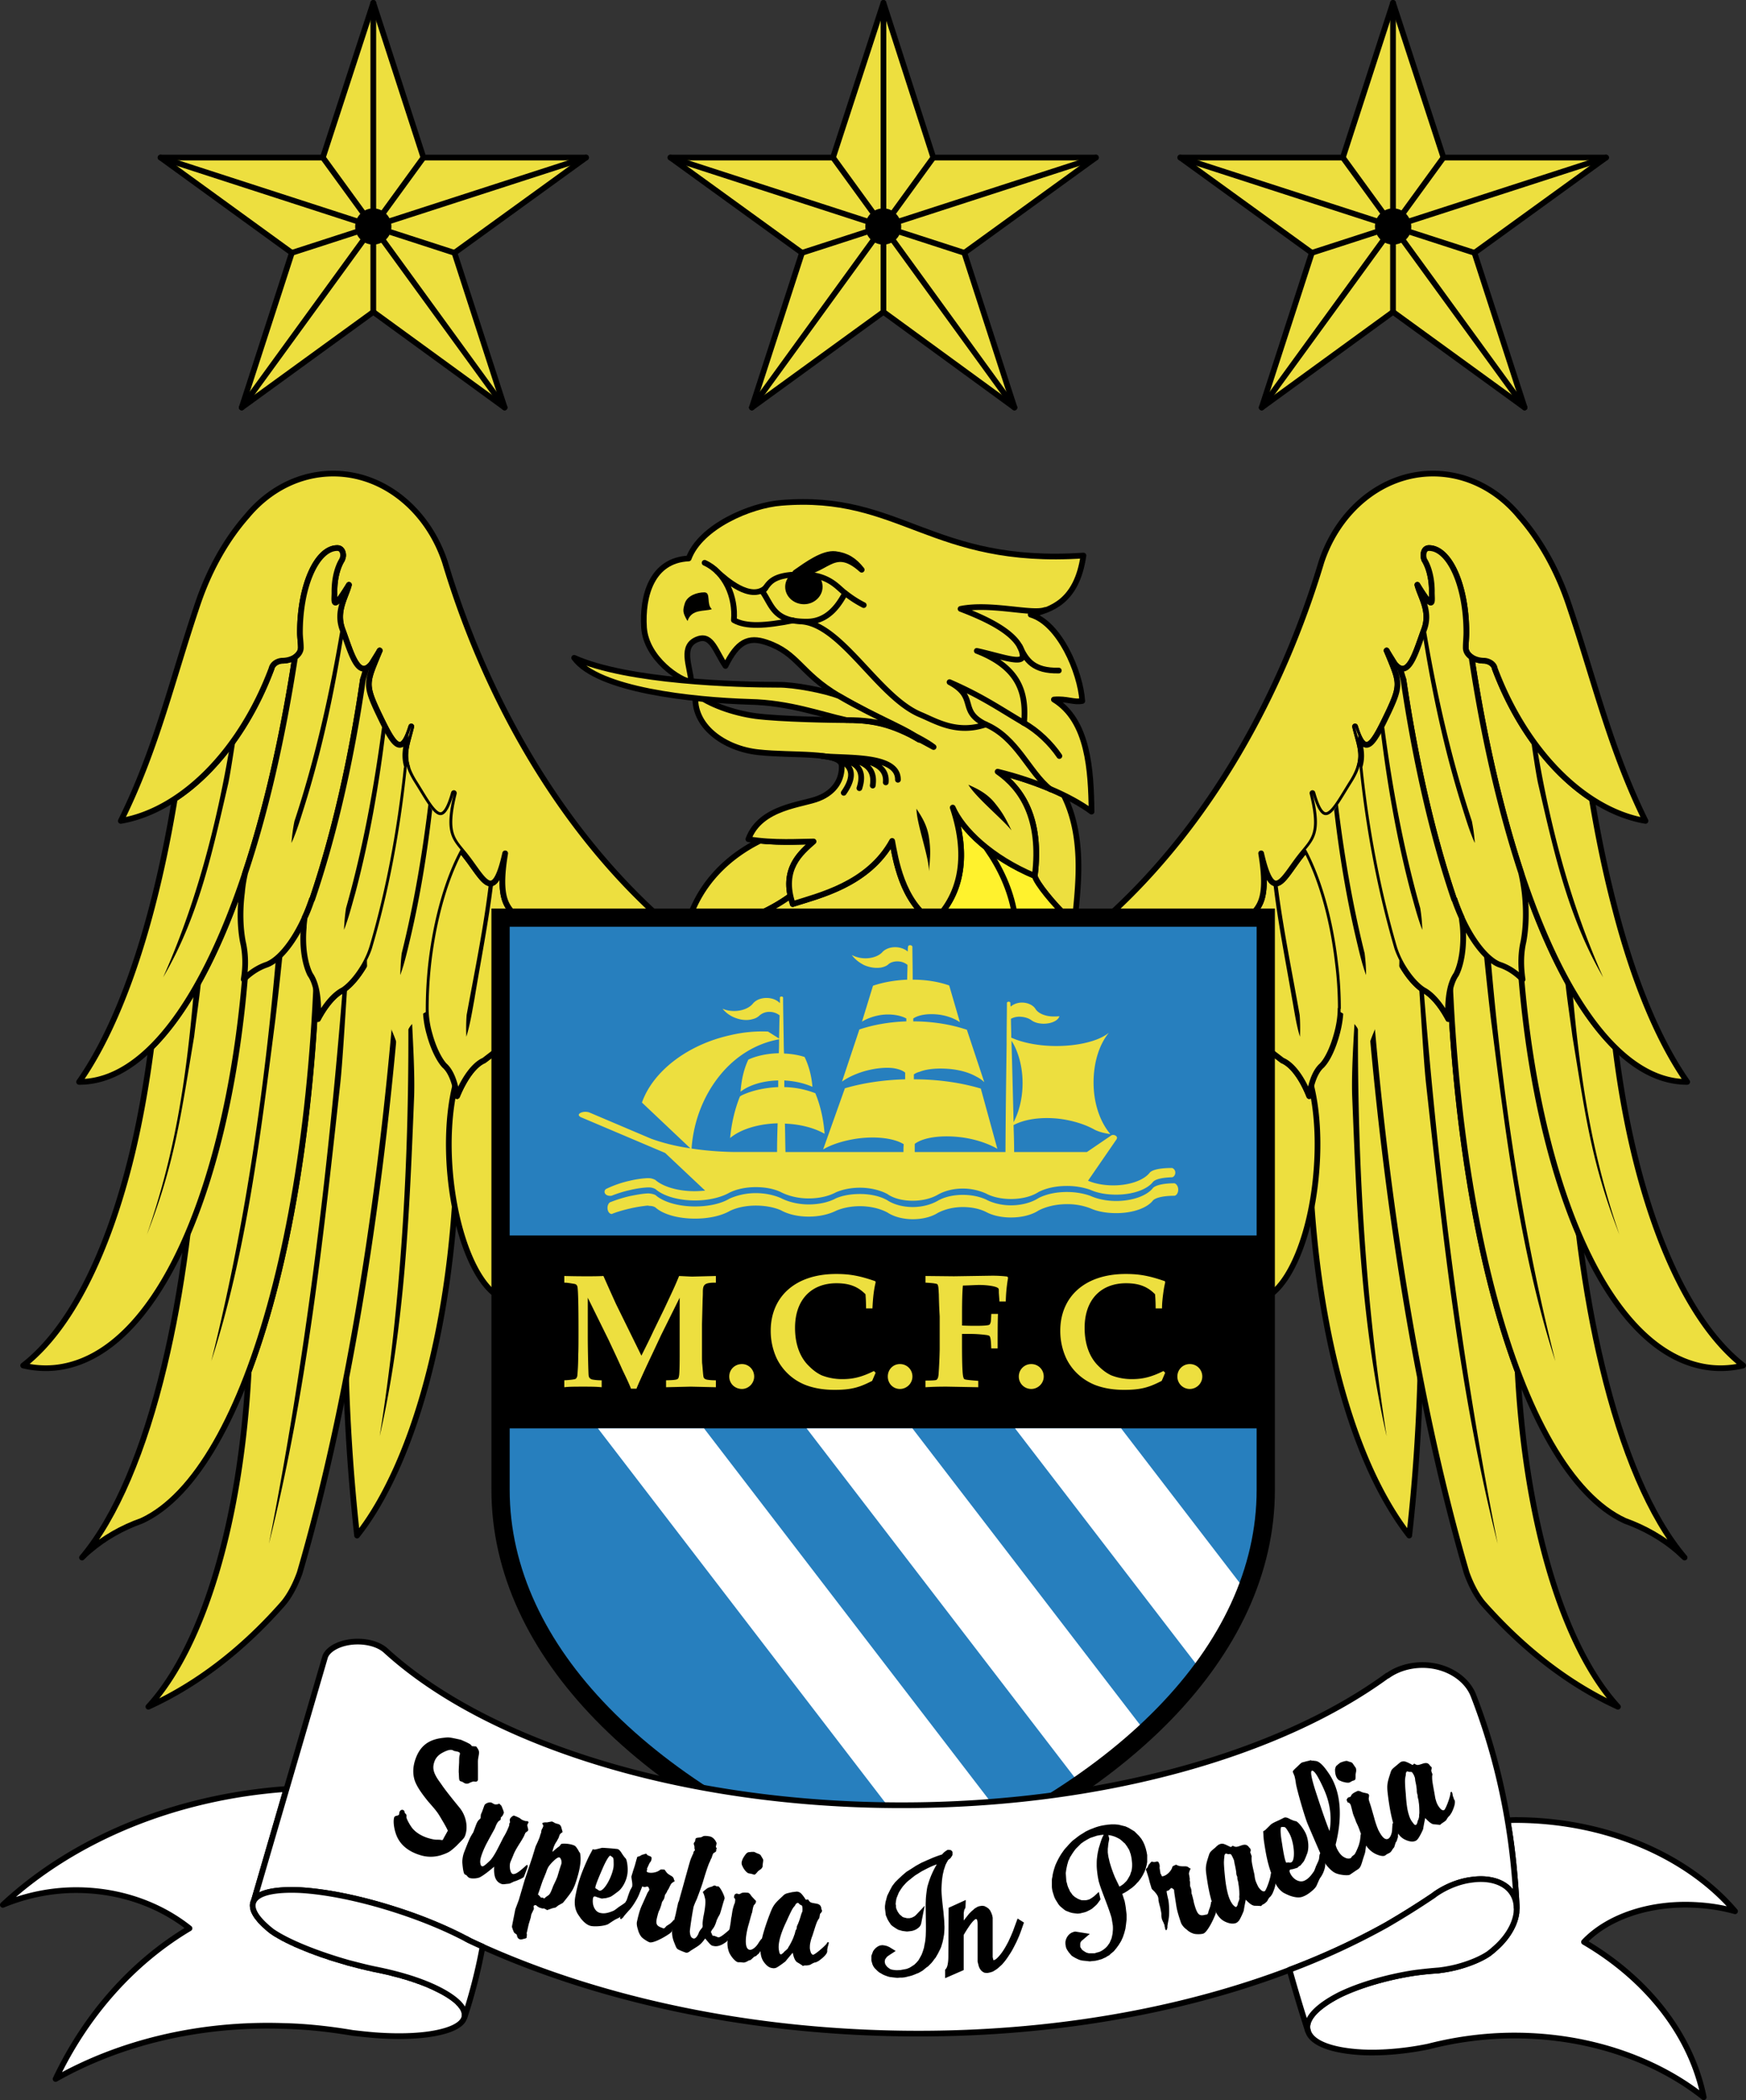 <?xml version="1.0" encoding="UTF-8" standalone="no"?>
<svg
   width="1891.275"
   height="2274.935"
   viewBox="0 0 145.822 175.403"
   version="1.1"
   id="svg993"
   sodipodi:docname="manchester-city-fc.svg"
   inkscape:version="1.2.2 (732a01da63, 2022-12-09)"
   xmlns:inkscape="http://www.inkscape.org/namespaces/inkscape"
   xmlns:sodipodi="http://sodipodi.sourceforge.net/DTD/sodipodi-0.dtd"
   xmlns="http://www.w3.org/2000/svg"
   xmlns:svg="http://www.w3.org/2000/svg">
  <rect x="0" y="0" width="145.822" height="175.403" fill="#333333" stroke="none"/>
  <defs
     id="defs997" />
  <sodipodi:namedview
     id="namedview995"
     pagecolor="#ffffff"
     bordercolor="#666666"
     borderopacity="1.0"
     inkscape:showpageshadow="2"
     inkscape:pageopacity="0.0"
     inkscape:pagecheckerboard="0"
     inkscape:deskcolor="#d1d1d1"
     showgrid="false"
     inkscape:zoom="0.4108"
     inkscape:cx="1315.7254"
     inkscape:cy="1262.1714"
     inkscape:window-width="3440"
     inkscape:window-height="1351"
     inkscape:window-x="-9"
     inkscape:window-y="-9"
     inkscape:window-maximized="1"
     inkscape:current-layer="svg993" />
  <path
     d="m 37.64,83.515 c 0.388,3.726 0.605,7.597 0.557,11.54 -0.097,11.18 -2.082,20.881 -5.084,27.582 -0.992,2.203 -2.082,4.09 -3.292,5.613 a 167.567,167.567 0 0 1 -0.993,-18.219 c 0,-2.686 0.073,-5.346 0.194,-7.91 l 3.244,-19.792 z m 72.238,0 a 105.502,105.502 0 0 0 -0.557,11.54 c 0.121,11.18 2.082,20.881 5.084,27.582 0.992,2.203 2.105,4.09 3.291,5.613 0.654,-5.734 0.994,-11.855 0.994,-18.219 0,-2.686 -0.074,-5.346 -0.195,-7.91 l -3.242,-19.792 z"
     fill-rule="evenodd"
     clip-rule="evenodd"
     fill="#eddf3f"
     stroke="#000000"
     stroke-width="0.476"
     stroke-linecap="round"
     stroke-linejoin="round"
     stroke-miterlimit="2.613"
     id="path889" />
  <path
     d="m 33.429,79.91 c -1.428,20.008 -4.454,37.938 -8.4,51.461 -0.412,1.139 -0.944,2.082 -1.501,2.686 -3.341,3.775 -7.093,6.654 -11.136,8.492 4.551,-4.959 7.722,-15.387 8.376,-28.016 3.026,-8.033 5.06,-19.188 5.641,-31.914 0.145,0.702 0.217,1.548 0.145,2.492 0.63,-1.186 1.38,-2.057 2.106,-2.42 0.581,-0.387 1.234,-1.137 1.791,-2.104 0.291,-0.508 0.509,-1.04 0.654,-1.524 l 0.145,-0.436 z m 80.685,0 c 1.404,20.008 4.43,37.938 8.377,51.461 0.41,1.139 0.943,2.082 1.5,2.686 3.365,3.775 7.117,6.654 11.135,8.492 -4.551,-4.959 -7.721,-15.387 -8.375,-28.016 -3.002,-8.033 -5.035,-19.188 -5.641,-31.914 -0.145,0.702 -0.193,1.548 -0.145,2.492 -0.631,-1.186 -1.381,-2.057 -2.082,-2.42 -0.605,-0.387 -1.26,-1.137 -1.816,-2.104 a 7.42,7.42 0 0 1 -0.654,-1.524 c -0.047,-0.145 -0.096,-0.29 -0.121,-0.436 z"
     fill-rule="evenodd"
     clip-rule="evenodd"
     fill="#eddf3f"
     stroke="#000000"
     stroke-width="0.476"
     stroke-linecap="round"
     stroke-linejoin="round"
     stroke-miterlimit="2.613"
     id="path891" />
  <path
     d="m 26.53,71.322 c 0.605,28.21 -5.714,51.558 -14.695,55.697 -1.646,0.58 -3.147,1.451 -4.357,2.492 -0.242,0.193 -0.436,0.387 -0.63,0.58 2.833,-3.363 5.181,-8.928 6.875,-16.018 1.453,-6.049 2.421,-13.211 2.784,-21.072 l 3.026,-14.3 z m 94.459,0 c -0.605,28.21 5.713,51.558 14.719,55.697 1.621,0.58 3.146,1.451 4.357,2.492 0.217,0.193 0.412,0.387 0.629,0.58 -2.855,-3.363 -5.205,-8.928 -6.898,-16.018 -1.453,-6.049 -2.396,-13.211 -2.785,-21.072 l -3.025,-14.3 z"
     fill-rule="evenodd"
     clip-rule="evenodd"
     fill="#eddf3f"
     stroke="#000000"
     stroke-width="0.476"
     stroke-linecap="round"
     stroke-linejoin="round"
     stroke-miterlimit="2.613"
     id="path893" />
  <path
     d="m 20.816,71.829 c 0.073,8.202 -0.75,16.017 -2.396,22.767 -2.735,11.25 -7.625,19.041 -13.871,19.646 a 8.027,8.027 0 0 1 -2.614,-0.193 c 3.97,-3.074 7.093,-9.436 9.078,-17.613 0.678,-2.807 1.21,-5.807 1.622,-8.953 3.122,-3.097 5.93,-8.54 8.181,-15.654 z m 105.886,0 c -0.072,8.202 0.75,16.017 2.396,22.767 2.736,11.25 7.625,19.041 13.871,19.646 a 7.983,7.983 0 0 0 2.615,-0.193 c -3.945,-3.074 -7.094,-9.436 -9.078,-17.613 -0.678,-2.807 -1.211,-5.807 -1.598,-8.953 -3.145,-3.097 -5.954,-8.54 -8.206,-15.654 z"
     fill-rule="evenodd"
     clip-rule="evenodd"
     fill="#eddf3f"
     stroke="#000000"
     stroke-width="0.476"
     stroke-linecap="round"
     stroke-linejoin="round"
     stroke-miterlimit="2.613"
     id="path895" />
  <path
     d="m 24.641,54.893 c -3.195,20.928 -10.07,35.469 -18.011,35.469 h -0.024 c 2.397,-3.411 4.479,-8.419 6.101,-14.637 0.727,-2.782 1.356,-5.782 1.888,-9 3.341,-2.177 6.27,-6.048 8.085,-10.887 0.073,-0.339 0.411,-0.605 0.848,-0.653 h 0.024 c 0.411,-10e-4 0.798,-0.098 1.089,-0.292 z m 98.26,0 c 3.172,20.928 10.047,35.469 17.986,35.469 h 0.025 c -2.396,-3.411 -4.479,-8.419 -6.076,-14.637 -0.727,-2.782 -1.355,-5.782 -1.889,-9 -3.365,-2.177 -6.295,-6.048 -8.109,-10.887 -0.049,-0.339 -0.412,-0.605 -0.848,-0.653 h -0.023 c -0.412,-10e-4 -0.8,-0.098 -1.066,-0.292 z m -81.096,32.615 v 20.856 c -1.985,-0.969 -3.752,-5.203 -4.212,-10.355 -0.242,-2.734 -0.072,-5.299 0.412,-7.283 0.072,0.266 0.121,0.533 0.169,0.822 0.63,-1.523 1.452,-2.637 2.251,-2.977 z m 63.909,0 v 20.856 c 1.984,-0.969 3.777,-5.203 4.213,-10.355 0.242,-2.734 0.072,-5.299 -0.412,-7.283 a 8.643,8.643 0 0 0 -0.17,0.822 c -0.605,-1.523 -1.428,-2.637 -2.25,-2.977 z"
     fill-rule="evenodd"
     clip-rule="evenodd"
     fill="#eddf3f"
     stroke="#000000"
     stroke-width="0.476"
     stroke-linecap="round"
     stroke-linejoin="round"
     stroke-miterlimit="2.613"
     id="path897" />
  <path
     d="m 43.208,76.644 h -1.404 v 10.863 l -1.38,1.063 c -0.799,0.34 -1.622,1.453 -2.251,2.977 -0.169,-1.186 -0.533,-2.105 -1.065,-2.564 -0.436,-0.484 -0.92,-1.451 -1.234,-2.613 a 7.92,7.92 0 0 1 -0.315,-2.104 c 0,-1.234 0.073,-2.541 0.218,-3.847 0.436,-3.75 1.404,-7.065 2.663,-9.412 0,-0.024 0,-0.024 0.024,-0.049 0.146,0.17 0.291,0.363 0.436,0.557 1.5,1.911 2.324,4.088 3.292,-0.242 -0.654,3.92 0.194,4.5 1.016,5.371 z m 61.101,0 h 1.404 v 10.863 l 1.381,1.063 c 0.822,0.34 1.645,1.453 2.25,2.977 0.17,-1.186 0.533,-2.105 1.066,-2.564 0.459,-0.484 0.92,-1.451 1.234,-2.613 0.217,-0.774 0.314,-1.5 0.314,-2.104 h 0.023 c 0,-1.234 -0.072,-2.541 -0.242,-3.847 -0.436,-3.75 -1.404,-7.065 -2.639,-9.412 l -0.047,-0.049 c -0.123,0.17 -0.291,0.363 -0.438,0.557 -1.5,1.911 -2.299,4.088 -3.291,-0.242 0.655,3.92 -0.19,4.5 -1.015,5.371 z m -38.296,-1.814 c -0.968,0.702 -2.082,1.307 -3.341,1.814 h -5.083 c 1.041,-3 3.269,-5.129 5.907,-6.436 1.792,0.194 3.583,0.073 4.454,0.073 -0.969,0.872 -2.47,2.081 -1.937,4.549 z m 22.828,-8.42 c 1.67,3.339 1.26,7.186 0.945,10.234 h -0.605 c -1.041,-0.944 -2.664,-2.903 -2.76,-3.484 0.605,-4.815 -1.115,-7.331 -3.1,-8.71 2.01,0.508 3.922,1.186 5.52,1.96 z"
     fill-rule="evenodd"
     clip-rule="evenodd"
     fill="#eddf3f"
     stroke="#000000"
     stroke-width="0.476"
     stroke-linecap="round"
     stroke-linejoin="round"
     stroke-miterlimit="2.613"
     id="path899" />
  <path
     d="m 20.622,43.111 c 1.816,-2.201 4.382,-3.557 7.214,-3.557 4.236,0 7.892,3.073 9.32,7.379 3.316,11.057 9.32,21.92 17.963,29.711 h -11.911 c -0.822,-0.871 -1.67,-1.452 -1.017,-5.371 -0.968,4.331 -1.792,2.153 -3.292,0.242 -1.065,-1.355 -1.864,-1.766 -0.993,-5.275 -0.968,3.46 -1.864,1.379 -3.268,-0.847 -1.307,-2.057 -0.702,-2.976 -0.291,-4.718 -0.847,2.734 -1.5,1.5 -2.784,-1.186 -1.138,-2.419 -0.92,-2.541 0.145,-5.153 -1.622,3.363 -2.3,0.387 -3.099,-1.742 -0.581,-1.548 0.266,-2.71 0.533,-3.75 -1.501,2.468 -1.187,1.283 -1.21,0.557 0,-1.065 0.242,-2.009 0.629,-2.637 0.048,-0.122 0.097,-0.242 0.097,-0.387 0,-0.291 -0.146,-0.605 -0.484,-0.605 -1.718,0 -3.123,3.169 -3.123,7.041 0,0.436 0.073,0.847 0.073,1.282 0,0.605 -0.702,1.089 -1.574,1.089 h -0.024 c -0.437,0.048 -0.775,0.314 -0.848,0.653 -2.59,6.92 -7.504,11.855 -12.588,12.726 3.002,-6.048 4.31,-11.903 6.439,-18.17 0.995,-2.927 2.447,-5.419 4.093,-7.282 z m 106.273,0 c -1.814,-2.201 -4.381,-3.557 -7.213,-3.557 -4.236,0 -7.893,3.073 -9.32,7.379 -3.316,11.057 -9.297,21.92 -17.939,29.711 h 11.887 c 0.824,-0.871 1.67,-1.452 1.018,-5.371 0.992,4.331 1.791,2.153 3.291,0.242 1.066,-1.355 1.865,-1.766 0.994,-5.275 0.967,3.46 1.863,1.379 3.268,-0.847 1.307,-2.057 0.701,-2.976 0.291,-4.718 0.846,2.734 1.5,1.5 2.783,-1.186 1.139,-2.419 0.92,-2.541 -0.145,-5.153 1.621,3.363 2.324,0.387 3.121,-1.742 0.582,-1.548 -0.289,-2.71 -0.557,-3.75 1.502,2.468 1.188,1.283 1.211,0.557 0,-1.065 -0.242,-2.009 -0.629,-2.637 a 0.995,0.995 0 0 1 -0.072,-0.387 c 0,-0.291 0.121,-0.605 0.459,-0.605 1.719,0 3.123,3.169 3.123,7.041 0,0.436 -0.049,0.847 -0.049,1.282 0,0.605 0.703,1.089 1.551,1.089 h 0.023 c 0.436,0.048 0.799,0.314 0.848,0.653 2.59,6.92 7.504,11.855 12.588,12.726 -2.979,-6.048 -4.309,-11.903 -6.439,-18.17 -0.993,-2.927 -2.446,-5.419 -4.093,-7.282 z m -49.431,33.533 h -13.848 a 1.185,1.185 0 0 1 0,-0.412 14.45,14.45 0 0 0 2.396,-1.403 c 0.121,0.266 0.146,0.363 0.194,0.677 2.154,-0.701 6.294,-1.621 8.304,-5.274 0.241,1.283 0.725,4.646 2.954,6.412 z"
     fill-rule="evenodd"
     clip-rule="evenodd"
     fill="#eddf3f"
     stroke="#000000"
     stroke-width="0.476"
     stroke-linecap="round"
     stroke-linejoin="round"
     stroke-miterlimit="2.613"
     id="path901" />
  <path
     d="m 78.286,76.644 c 1.961,-2.081 2.639,-5.129 1.283,-9.194 0.799,1.839 3.219,4.186 6.852,5.71 0.096,0.557 1.693,2.492 2.734,3.436 0,0.073 -10.094,0.048 -10.869,0.048 z"
     fill-rule="evenodd"
     clip-rule="evenodd"
     fill="#fff22d"
     stroke="#000000"
     stroke-width="0.476"
     stroke-linecap="round"
     stroke-linejoin="round"
     stroke-miterlimit="2.613"
     id="path903" />
  <path
     d="m 65.262,41.998 c 9.95,-0.823 12.516,5.25 25.225,4.403 -0.557,3.871 -2.711,4.524 -4.406,4.936 2.396,0.702 4.141,4.766 4.309,7.21 -0.701,0.145 -1.281,-0.217 -2.371,-0.121 2.881,1.766 3.098,5.903 3.146,9.363 -1.768,-1.306 -4.672,-2.564 -7.844,-3.338 1.984,1.379 3.705,3.895 3.1,8.71 -3.633,-1.524 -6.053,-3.871 -6.852,-5.71 1.428,4.282 0.58,7.452 -1.621,9.533 -2.641,-1.646 -3.172,-5.371 -3.438,-6.75 -2.01,3.653 -6.15,4.573 -8.304,5.274 -0.993,-2.927 0.678,-4.282 1.743,-5.226 -1.041,0 -3.365,0.169 -5.447,-0.193 1.017,-2.734 4.551,-2.855 5.883,-3.412 1.332,-0.532 1.961,-1.572 1.912,-2.734 -0.072,-1.185 -4.139,-0.798 -6.947,-1.113 -2.833,-0.291 -5.568,-2.202 -5.253,-4.888 1.114,0.872 3.075,1.597 5.011,1.863 2.033,0.266 6.487,0.339 7.577,0.339 3.001,-0.024 4.503,0.726 7.287,2.25 -1.137,-0.896 -4.624,-2.347 -7.892,-4.258 -3.244,-1.911 -3.413,-3.581 -6.052,-4.476 -1.549,-0.532 -2.445,-0.048 -3.438,1.96 -0.823,-1.21 -1.138,-2.637 -2.275,-2.25 -1.549,0.532 -0.678,2.25 -0.582,3.581 -0.896,-0.073 -3.752,-1.912 -3.946,-4.524 -0.169,-2.662 0.654,-5.637 3.729,-5.783 0.992,-2.662 5.156,-4.452 7.746,-4.646 z"
     fill-rule="evenodd"
     clip-rule="evenodd"
     fill="#eddf3f"
     stroke="#000000"
     stroke-width="0.476"
     stroke-linecap="round"
     stroke-linejoin="round"
     stroke-miterlimit="2.613"
     id="path905" />
  <path
     d="m 82.401,70.862 c 1.139,1.621 1.984,3.436 2.324,5.396"
     fill="none"
     stroke="#000000"
     stroke-width="0.476"
     stroke-linecap="round"
     stroke-linejoin="round"
     stroke-miterlimit="2.613"
     id="path907" />
  <path
     d="m 41.805,76.644 h 63.909 v 47.784 c 0,13.814 -12.781,25.961 -31.93,32.832 -19.173,-6.871 -31.979,-19.018 -31.979,-32.832 z"
     fill-rule="evenodd"
     clip-rule="evenodd"
     fill="#277fbe"
     id="path909" />
  <path
     fill-rule="evenodd"
     clip-rule="evenodd"
     d="m 105.714,103.186 v 16.114 H 41.805 v -16.114 z"
     id="path911" />
  <path
     d="m 47.13,115.864 v -0.58 c 0.508,-0.025 0.799,-0.074 0.896,-0.098 0.048,-0.025 0.097,-0.049 0.121,-0.098 0.024,-0.049 0.073,-0.119 0.073,-0.24 0.024,-0.268 0.072,-0.799 0.072,-1.67 0.024,-0.412 0.024,-1.113 0.024,-2.129 0,-1.791 -0.024,-3.34 -0.096,-3.605 -0.049,-0.121 -0.097,-0.193 -0.291,-0.219 -0.291,-0.047 -0.557,-0.096 -0.799,-0.096 v -0.557 c 0.896,0.025 1.549,0.025 1.888,0.025 0.46,0 0.92,0 1.38,-0.025 l 0.582,1.307 0.459,1.016 2.13,4.332 c 0.436,-0.873 0.775,-1.549 0.993,-2.033 l 0.896,-1.84 c 0.968,-2.055 0.968,-2.08 1.259,-2.781 0.557,0.025 0.943,0.049 1.113,0.049 l 1.961,-0.049 v 0.557 h -0.073 c -0.896,0 -1.017,0.17 -1.017,0.799 0,0.361 -0.024,0.629 -0.024,0.822 l -0.048,1.863 v 2.346 c 0,0.557 0,0.896 0.024,0.992 0.048,0.557 0.072,0.896 0.097,1.018 0.024,0.145 0.097,0.191 0.218,0.24 0.072,0.025 0.339,0.074 0.823,0.074 v 0.58 l -2.106,-0.049 -2.058,0.049 v -0.58 c 1.09,-0.025 1.017,-0.074 1.09,-0.412 0.024,-0.145 0.048,-0.701 0.048,-1.645 v -4.84 l -1.55,3.121 -0.726,1.549 c -0.193,0.41 -0.484,1.016 -0.823,1.766 -0.218,0.484 -0.387,0.848 -0.508,1.162 h -0.46 c -0.145,-0.387 -0.387,-0.896 -0.702,-1.549 -0.484,-1.088 -0.896,-1.936 -1.138,-2.467 l -1.768,-3.582 v 3.266 c 0,1.113 0.048,3.025 0.072,3.219 0.024,0.193 0.097,0.266 0.267,0.338 0.121,0.025 0.388,0.074 0.823,0.074 v 0.58 c -0.484,-0.049 -0.993,-0.049 -1.525,-0.049 -0.652,0 -1.209,0 -1.597,0.049 z m 14.84,-1.936 c 0.557,0 1.017,0.459 1.017,1.041 0,0.58 -0.484,1.039 -1.017,1.039 -0.605,0 -1.065,-0.459 -1.065,-1.039 0,-0.582 0.46,-1.041 1.065,-1.041 z m 11.015,0.581 0.146,0.145 -0.291,0.678 c -1.113,0.58 -1.815,0.75 -3.146,0.75 -0.945,0 -1.768,-0.145 -2.494,-0.436 a 4.511,4.511 0 0 1 -2.348,-2.225 5.472,5.472 0 0 1 -0.484,-2.275 c 0,-2.781 1.985,-4.742 5.471,-4.742 1.186,0 2.009,0.17 3.268,0.605 l 0.024,0.096 a 8.902,8.902 0 0 0 -0.146,0.775 c -0.073,0.508 -0.097,0.967 -0.121,1.402 h -0.533 c 0,-0.484 -0.024,-0.895 -0.048,-1.186 -0.605,-0.604 -1.283,-0.918 -2.421,-0.918 -2.106,0 -3.462,1.379 -3.462,3.725 0,1.451 0.46,2.518 1.162,3.193 0.363,0.363 0.702,0.605 1.065,0.775 a 4.683,4.683 0 0 0 1.743,0.314 c 0.92,0.001 1.646,-0.192 2.615,-0.676 z m 2.178,-0.581 c 0.582,0 1.041,0.459 1.041,1.041 0,0.58 -0.484,1.039 -1.041,1.039 -0.58,0 -1.016,-0.459 -1.016,-1.039 0,-0.582 0.436,-1.041 1.016,-1.041 z m 8.158,-1.306 h -0.533 c -0.023,-0.557 -0.047,-0.871 -0.119,-0.992 -0.025,-0.072 -0.121,-0.098 -0.244,-0.121 a 10.377,10.377 0 0 0 -1.549,-0.096 h -0.531 v 0.75 c 0,2.104 0.049,2.807 0.145,2.951 0.049,0.096 -0.023,0.121 1.211,0.217 v 0.533 l -2.615,-0.049 c -0.363,0 -0.969,0 -1.791,0.049 v -0.557 c 0.533,0 0.822,-0.023 0.896,-0.049 a 0.188,0.188 0 0 0 0.096,-0.098 c 0.049,-0.047 0.072,-0.145 0.098,-0.338 a 41.75,41.75 0 0 0 0.096,-2.105 v -2.758 c 0,-0.072 -0.049,-0.678 -0.072,-1.863 -0.023,-0.338 -0.023,-0.58 -0.072,-0.725 -0.025,-0.098 -0.049,-0.146 -0.266,-0.17 -0.098,-0.023 -0.34,-0.049 -0.775,-0.072 v -0.557 l 2.373,0.025 3.195,-0.049 c 0.436,0 0.871,0.023 1.258,0.072 l 0.072,0.096 a 12.932,12.932 0 0 0 -0.193,1.984 h -0.531 c 0,-0.121 -0.025,-0.363 -0.049,-0.727 0,-0.193 0,-0.312 -0.025,-0.338 -0.023,-0.049 -0.049,-0.049 -0.072,-0.072 -0.17,-0.121 -0.799,-0.242 -1.572,-0.242 -0.146,0 -1.09,0.049 -1.332,0.049 -0.049,0.459 -0.072,1.258 -0.072,2.42 v 0.918 c 0.557,0.025 0.943,0.025 1.162,0.025 0.557,0 0.943,-0.025 1.088,-0.074 0.049,-0.023 0.098,-0.072 0.121,-0.168 0.049,-0.098 0.049,-0.338 0.072,-0.75 h 0.557 c -0.027,0.752 -0.027,1.719 -0.027,2.881 z m 2.809,1.306 c 0.58,0 1.041,0.459 1.041,1.041 0,0.58 -0.484,1.039 -1.041,1.039 -0.58,0 -1.041,-0.459 -1.041,-1.039 0,-0.582 0.461,-1.041 1.041,-1.041 z m 11.039,0.581 0.145,0.145 -0.291,0.678 c -1.113,0.58 -1.814,0.75 -3.146,0.75 -0.943,0 -1.768,-0.145 -2.492,-0.436 -1.139,-0.484 -1.914,-1.307 -2.35,-2.225 a 5.487,5.487 0 0 1 -0.484,-2.275 c 0,-2.781 1.986,-4.742 5.471,-4.742 1.188,0 2.01,0.17 3.27,0.605 l 0.023,0.096 a 8.586,8.586 0 0 0 -0.145,0.775 c -0.072,0.508 -0.121,0.967 -0.121,1.402 h -0.533 c 0,-0.484 -0.023,-0.895 -0.049,-1.186 -0.604,-0.604 -1.283,-0.918 -2.42,-0.918 -2.105,0 -3.461,1.379 -3.461,3.725 0,1.451 0.459,2.518 1.16,3.193 0.363,0.363 0.703,0.605 1.066,0.775 a 4.677,4.677 0 0 0 1.742,0.314 c 0.919,0.001 1.646,-0.192 2.615,-0.676 z m 2.203,-0.581 c 0.58,0 1.041,0.459 1.041,1.041 0,0.58 -0.484,1.039 -1.041,1.039 a 1.032,1.032 0 0 1 -1.041,-1.039 c 0,-0.582 0.459,-1.041 1.041,-1.041 z"
     fill-rule="evenodd"
     clip-rule="evenodd"
     fill="#eddf3f"
     id="path913" />
  <path
     d="m 104.067,132.897 c -0.895,2.299 -2.154,4.5 -3.752,6.629 l -15.541,-20.227 h 8.859 z m -8.4,11.758 a 50.525,50.525 0 0 1 -5.471,4.379 l -22.828,-29.734 h 8.835 z m -11.328,7.936 a 72.68,72.68 0 0 1 -6.488,3.072 l -27.912,-36.363 h 8.86 z"
     fill-rule="evenodd"
     clip-rule="evenodd"
     fill="#ffffff"
     id="path915" />
  <path
     d="m 98.089,99.872 c -0.873,0 -1.549,0.145 -1.791,0.387 -0.484,0.629 -1.67,1.064 -3.076,1.064 -0.846,0 -1.598,-0.146 -2.178,-0.412 a 5.339,5.339 0 0 0 -1.936,-0.338 c -0.945,0 -1.768,0.217 -2.373,0.531 -0.557,0.363 -1.381,0.582 -2.301,0.582 -0.799,0 -1.549,-0.17 -2.08,-0.461 -0.533,-0.266 -1.211,-0.41 -1.938,-0.41 -0.799,0 -1.525,0.193 -2.082,0.482 -0.533,0.34 -1.283,0.533 -2.105,0.533 -0.824,0 -1.598,-0.217 -2.107,-0.557 -0.58,-0.314 -1.403,-0.531 -2.299,-0.531 -0.75,0 -1.453,0.145 -2.009,0.387 -0.581,0.291 -1.38,0.484 -2.276,0.484 -0.896,0 -1.718,-0.193 -2.324,-0.533 -0.557,-0.242 -1.283,-0.387 -2.082,-0.387 -0.848,0 -1.622,0.168 -2.203,0.459 -0.678,0.387 -1.719,0.629 -2.881,0.629 -1.428,0 -2.663,-0.361 -3.292,-0.92 -0.121,-0.096 -0.314,-0.145 -0.557,-0.145 -0.048,-0.023 -0.097,-0.023 -0.121,-0.023 -0.46,0.049 -0.944,0.121 -1.453,0.242 -0.532,0.121 -1.041,0.266 -1.477,0.436 -0.024,0.023 -0.048,0.023 -0.048,0.023 -0.218,0 -0.363,-0.242 -0.363,-0.508 0,-0.193 0.073,-0.363 0.194,-0.461 a 11.641,11.641 0 0 1 1.694,-0.531 c 0.509,-0.098 0.993,-0.193 1.453,-0.217 h 0.121 c 0.243,0.023 0.436,0.072 0.557,0.145 0.63,0.557 1.864,0.943 3.292,0.943 1.162,0 2.203,-0.242 2.881,-0.654 a 5.395,5.395 0 0 1 2.203,-0.459 c 0.799,0 1.525,0.17 2.082,0.412 0.605,0.314 1.428,0.531 2.324,0.531 0.896,0 1.695,-0.193 2.276,-0.508 0.557,-0.242 1.259,-0.363 2.009,-0.363 0.896,0 1.719,0.193 2.299,0.533 0.51,0.338 1.283,0.557 2.107,0.557 0.822,0 1.572,-0.219 2.105,-0.533 0.557,-0.314 1.283,-0.484 2.082,-0.484 0.727,0 1.404,0.146 1.938,0.389 0.531,0.289 1.281,0.484 2.08,0.484 0.92,0 1.744,-0.244 2.301,-0.605 0.605,-0.314 1.428,-0.508 2.373,-0.508 0.725,0 1.379,0.121 1.936,0.314 0.58,0.266 1.332,0.436 2.178,0.436 1.406,0 2.592,-0.461 3.076,-1.09 0.242,-0.242 0.918,-0.387 1.791,-0.387 0.168,0.049 0.314,0.266 0.314,0.531 0,0.269 -0.146,0.485 -0.314,0.511 z"
     fill-rule="evenodd"
     clip-rule="evenodd"
     fill="#eddf3f"
     id="path917" />
  <path
     d="m 65.48,87.991 c 0.605,0.025 1.21,0.121 1.718,0.291 0.339,0.701 0.581,1.549 0.654,2.492 -0.654,-0.291 -1.453,-0.484 -2.348,-0.533 v 0.557 a 7.468,7.468 0 0 1 2.59,0.51 c 0.412,0.99 0.678,2.129 0.775,3.387 -0.848,-0.484 -2.01,-0.799 -3.316,-0.848 0.024,0.727 0.024,1.525 0.048,2.371 h 9.853 c 0,-0.217 0,-0.436 0.023,-0.652 -0.773,-0.484 -2.275,-0.701 -3.946,-0.461 -1.113,0.17 -2.081,0.484 -2.784,0.896 l 1.816,-5.105 c 1.477,-0.436 3.195,-0.701 5.035,-0.75 v -0.557 c -0.193,-0.17 -0.508,-0.291 -0.92,-0.363 -0.629,-0.096 -1.5,-0.023 -2.396,0.217 -0.775,0.219 -1.453,0.533 -1.961,0.896 l 1.452,-4.355 c 1.138,-0.387 2.495,-0.629 3.922,-0.677 v -0.242 c -0.484,-0.266 -1.283,-0.411 -2.131,-0.29 -0.629,0.097 -1.186,0.314 -1.573,0.556 l 0.92,-3 c 0.847,-0.29 1.815,-0.459 2.856,-0.508 0,-0.436 0.025,-0.847 0.025,-1.234 a 1.305,1.305 0 0 0 -0.752,-0.29 c -0.338,-0.024 -0.678,0.072 -0.871,0.266 -0.145,0.121 -0.34,0.193 -0.557,0.242 -0.412,0.072 -0.92,0.024 -1.428,-0.193 -0.436,-0.218 -0.799,-0.509 -1.041,-0.847 0.29,0.145 0.605,0.242 0.968,0.266 0.702,0.048 1.332,-0.194 1.622,-0.556 0.266,-0.242 0.654,-0.388 1.137,-0.363 0.389,0.024 0.727,0.169 0.945,0.363 0,-0.122 0,-0.266 0.023,-0.388 0,-0.097 0.074,-0.145 0.17,-0.145 0.098,0 0.17,0.048 0.193,0.121 0,0.798 0.025,1.693 0.025,2.758 1.113,0 2.154,0.169 3.049,0.484 l 0.896,3.073 c -0.412,-0.291 -1.018,-0.532 -1.695,-0.629 -0.92,-0.121 -1.742,0 -2.203,0.314 v 0.242 c 1.646,0 3.195,0.266 4.479,0.701 l 1.453,4.38 a 2.412,2.412 0 0 0 -0.654,-0.461 c -0.58,-0.338 -1.404,-0.58 -2.324,-0.652 -0.943,-0.072 -1.814,0 -2.42,0.242 a 1.477,1.477 0 0 0 -0.484,0.217 v 0.412 c 2.059,0 3.971,0.289 5.592,0.773 l 1.381,5.033 c -0.703,-0.412 -1.719,-0.775 -2.857,-0.943 -1.742,-0.242 -3.316,-0.025 -4.043,0.531 v 0.678 h 7.578 c 0.023,-4.209 0.072,-6.992 0.096,-8.976 0,-1.451 0.025,-2.589 0.025,-3.508 0.023,-0.024 0.072,-0.073 0.145,-0.073 0.073,0 0.145,0.049 0.145,0.097 0,0.097 0,0.194 0.025,0.315 0.219,-0.193 0.557,-0.338 0.943,-0.338 0.484,0 0.92,0.218 1.113,0.508 0.219,0.387 0.824,0.653 1.525,0.653 0.17,0 0.314,0 0.484,-0.024 -0.072,0.339 -0.629,0.629 -1.307,0.629 -0.387,0 -0.75,-0.097 -0.992,-0.266 -0.219,-0.169 -0.533,-0.29 -0.922,-0.314 a 1.484,1.484 0 0 0 -0.822,0.169 c 0,0.46 0.025,0.992 0.025,1.573 0.895,0.411 2.25,0.701 3.752,0.701 1.961,0 3.631,-0.459 4.406,-1.113 -0.799,0.968 -1.283,2.468 -1.283,4.162 0,1.766 0.557,3.314 1.404,4.307 -0.533,-0.072 -0.969,-0.193 -1.309,-0.363 -0.773,-0.436 -1.814,-0.773 -2.977,-0.918 -1.525,-0.17 -2.904,0.047 -3.801,0.531 0.023,0.701 0.049,1.451 0.049,2.25 h 6.076 l 2.057,-1.402 c 0.049,-0.025 0.098,-0.025 0.145,-0.025 0.17,0 0.316,0.121 0.316,0.242 0,0.023 -0.025,0.072 -0.025,0.098 l -2.396,3.482 c 0.557,0.242 1.307,0.389 2.105,0.389 1.381,0 2.566,-0.436 3.051,-1.066 0.242,-0.266 0.945,-0.387 1.865,-0.387 a 0.403,0.403 0 0 1 0.266,0.387 c 0,0.195 -0.121,0.363 -0.266,0.389 -0.775,0.023 -1.381,0.145 -1.598,0.387 -0.484,0.629 -1.67,1.064 -3.076,1.064 -0.846,0 -1.598,-0.145 -2.178,-0.412 a 5.923,5.923 0 0 0 -1.936,-0.314 c -0.945,0 -1.768,0.195 -2.373,0.51 -0.557,0.361 -1.381,0.58 -2.301,0.58 -0.799,0 -1.549,-0.17 -2.08,-0.459 a 4.762,4.762 0 0 0 -1.938,-0.412 c -0.799,0 -1.525,0.193 -2.082,0.508 -0.533,0.314 -1.283,0.508 -2.105,0.508 -0.824,0 -1.598,-0.193 -2.107,-0.557 -0.58,-0.314 -1.403,-0.531 -2.299,-0.531 -0.75,0 -1.453,0.145 -2.009,0.387 -0.581,0.314 -1.38,0.508 -2.276,0.508 -0.896,0 -1.718,-0.217 -2.324,-0.531 -0.557,-0.268 -1.283,-0.412 -2.082,-0.412 -0.848,0 -1.622,0.17 -2.203,0.459 -0.678,0.389 -1.719,0.654 -2.881,0.654 -1.428,0 -2.663,-0.387 -3.292,-0.943 a 1.1,1.1 0 0 0 -0.557,-0.146 h -0.121 c -0.46,0.025 -0.944,0.098 -1.453,0.219 -0.557,0.121 -1.065,0.291 -1.501,0.459 -0.048,0.025 -0.121,0.025 -0.169,0.025 -0.267,0 -0.46,-0.146 -0.46,-0.34 0,-0.096 0.048,-0.193 0.145,-0.242 a 8.846,8.846 0 0 1 1.96,-0.678 8.12,8.12 0 0 1 1.453,-0.217 h 0.121 c 0.218,0 0.412,0.072 0.557,0.145 0.629,0.557 1.864,0.943 3.268,0.943 0.315,0 0.605,-0.023 0.896,-0.047 l -3.341,-3.146 -7.069,-3 c -0.072,-0.049 -0.145,-0.121 -0.145,-0.17 0,-0.145 0.267,-0.266 0.557,-0.266 0.121,0 0.242,0.025 0.314,0.049 l 5.181,2.201 c 0.944,0.34 2.058,0.629 3.268,0.799 l -4.042,-3.822 c 0.896,-2.564 3.752,-4.839 7.432,-5.638 a 11.408,11.408 0 0 1 3.098,-0.291 l 0.92,0.581 v -0.024 c 0.024,-0.702 0.024,-1.355 0.048,-1.911 a 1.379,1.379 0 0 0 -0.847,-0.291 1.23,1.23 0 0 0 -0.872,0.339 1.235,1.235 0 0 1 -0.533,0.266 c -0.411,0.121 -0.92,0.097 -1.428,-0.097 a 2.473,2.473 0 0 1 -1.089,-0.774 c 0.266,0.121 0.605,0.193 0.968,0.193 0.702,0 1.307,-0.266 1.598,-0.653 0.243,-0.266 0.629,-0.436 1.114,-0.436 0.46,0 0.871,0.169 1.113,0.436 v -0.484 a 0.133,0.133 0 0 1 0.121,-0.072 c 0.073,0 0.121,0.024 0.146,0.072 0,0.871 0.024,2.008 0.048,3.46 0.005,0.357 0.005,0.769 0.029,1.228 z m -0.484,2.25 c -1.283,0.025 -2.445,0.389 -3.147,0.943 0.072,-1.016 0.29,-1.934 0.653,-2.686 0.678,-0.314 1.574,-0.508 2.542,-0.531 0.024,-0.411 0.024,-0.798 0.024,-1.162 -1.912,0.339 -3.631,1.404 -4.915,2.976 -1.332,1.621 -2.227,3.775 -2.396,6.146 1.089,0.168 2.275,0.266 3.51,0.289 h 3.631 c 0,-0.846 0.024,-1.645 0.049,-2.395 -1.694,0.047 -3.147,0.531 -3.97,1.232 0.121,-1.281 0.412,-2.467 0.823,-3.482 0.049,-0.025 0.097,-0.049 0.121,-0.074 0.848,-0.41 1.937,-0.652 3.075,-0.701 z m 19.487,-3.314 v 0.314 c 0.049,1.574 0.098,3.628 0.17,6.484 0.459,-0.871 0.75,-2.008 0.75,-3.266 0,-1.378 -0.363,-2.661 -0.92,-3.532 z"
     fill-rule="evenodd"
     clip-rule="evenodd"
     fill="#eddf3f"
     id="path919" />
  <path
     fill-rule="evenodd"
     clip-rule="evenodd"
     fill="#eddf3f"
     stroke="#000000"
     stroke-width="0.476"
     stroke-linecap="round"
     stroke-linejoin="round"
     stroke-miterlimit="2.613"
     d="m 37.955,21.117 4.189,12.921 -10.967,-7.984 -10.99,7.984 4.188,-12.921 -10.966,-7.959 h 13.556 l 4.212,-12.92 4.188,12.92 h 13.581 z"
     id="path921" />
  <path
     d="m 29.967,18.53 a 1.258,1.258 0 0 1 1.598,-0.823 c 0.678,0.217 1.041,0.943 0.823,1.621 -0.218,0.653 -0.944,1.016 -1.622,0.799 a 1.264,1.264 0 0 1 -0.799,-1.597 z"
     fill-rule="evenodd"
     clip-rule="evenodd"
     stroke="#000000"
     stroke-width="0.476"
     stroke-linecap="round"
     stroke-linejoin="round"
     stroke-miterlimit="2.613"
     id="path923" />
  <path
     d="m 20.187,34.038 15.178,-20.88 z m 28.759,-20.88 -24.571,7.959 z m -6.802,20.88 -15.179,-20.88 z M 31.177,0.238 V 26.054 Z m -17.768,12.92 24.547,7.959 z"
     fill="none"
     stroke="#000000"
     stroke-width="0.476"
     stroke-linecap="round"
     stroke-linejoin="round"
     stroke-miterlimit="2.613"
     id="path925" />
  <path
     fill-rule="evenodd"
     clip-rule="evenodd"
     fill="#eddf3f"
     stroke="#000000"
     stroke-width="0.476"
     stroke-linecap="round"
     stroke-linejoin="round"
     stroke-miterlimit="2.613"
     d="m 80.538,21.117 4.187,12.921 -10.941,-7.984 -10.991,7.984 4.188,-12.921 -10.99,-7.959 h 13.58 l 4.213,-12.92 4.164,12.92 h 13.58 z"
     id="path927" />
  <path
     d="m 72.573,18.53 c 0.194,-0.678 0.919,-1.041 1.598,-0.823 a 1.31,1.31 0 0 1 0.799,1.621 1.266,1.266 0 0 1 -1.598,0.799 1.265,1.265 0 0 1 -0.799,-1.597 z"
     fill-rule="evenodd"
     clip-rule="evenodd"
     stroke="#000000"
     stroke-width="0.476"
     stroke-linecap="round"
     stroke-linejoin="round"
     stroke-miterlimit="2.613"
     id="path929" />
  <path
     d="m 62.793,34.038 15.155,-20.88 z m 28.735,-20.88 -24.547,7.959 z m -6.803,20.88 -15.154,-20.88 z M 73.784,0.238 V 26.054 Z m -17.793,12.92 24.547,7.959 z"
     fill="none"
     stroke="#000000"
     stroke-width="0.476"
     stroke-linecap="round"
     stroke-linejoin="round"
     stroke-miterlimit="2.613"
     id="path931" />
  <path
     fill-rule="evenodd"
     clip-rule="evenodd"
     fill="#eddf3f"
     stroke="#000000"
     stroke-width="0.476"
     stroke-linecap="round"
     stroke-linejoin="round"
     stroke-miterlimit="2.613"
     d="m 123.143,21.117 4.188,12.921 -10.99,-7.984 -10.967,7.984 4.189,-12.921 -10.99,-7.959 h 13.58 l 4.188,-12.92 4.213,12.92 h 13.58 z"
     id="path933" />
  <path
     d="m 115.132,18.53 a 1.282,1.282 0 0 1 1.621,-0.823 c 0.654,0.217 1.018,0.943 0.822,1.621 -0.217,0.653 -0.943,1.016 -1.621,0.799 a 1.276,1.276 0 0 1 -0.822,-1.597 z"
     fill-rule="evenodd"
     clip-rule="evenodd"
     stroke="#000000"
     stroke-width="0.476"
     stroke-linecap="round"
     stroke-linejoin="round"
     stroke-miterlimit="2.613"
     id="path935" />
  <path
     fill-rule="evenodd"
     clip-rule="evenodd"
     fill="#eddf3f"
     stroke="#000000"
     stroke-width="0.476"
     stroke-linecap="round"
     stroke-linejoin="round"
     stroke-miterlimit="2.613"
     d="m 105.374,34.038 15.18,-20.88 z"
     id="path937" />
  <path
     d="m 134.134,13.158 -24.57,7.959 z m -6.803,20.88 -15.178,-20.88 z m -10.99,-33.8 V 26.054 Z M 98.573,13.158 l 24.57,7.959 z"
     fill="none"
     stroke="#000000"
     stroke-width="0.476"
     stroke-linecap="round"
     stroke-linejoin="round"
     stroke-miterlimit="2.613"
     id="path939" />
  <path
     d="m 23.043,80.08 c 0.484,-1.258 0.436,-2.783 0.92,-4.209 a 302.658,302.658 0 0 1 -0.969,9.314 c -1.234,9.582 -2.396,19.404 -5.35,28.501 2.761,-10.984 4.407,-22.308 5.399,-33.606 z m 101.456,0 c -0.508,-1.258 -0.459,-2.783 -0.943,-4.209 0.291,3.048 0.605,6.267 0.969,9.314 1.234,9.582 2.42,19.404 5.373,28.501 -2.784,-10.984 -4.43,-22.308 -5.399,-33.606 z"
     fill-rule="evenodd"
     clip-rule="evenodd"
     id="path941" />
  <path
     d="m 30.305,56.781 c -0.992,6.848 -2.445,13.065 -4.236,18.34 h -0.024 a 0.334,0.334 0 0 1 -0.049,0.145 c -0.944,2.734 -2.445,4.815 -3.704,5.299 -0.654,0.218 -1.332,0.629 -1.937,1.234 0.194,-1.137 0.145,-2.226 -0.073,-3.145 -0.218,-1.161 -0.266,-2.589 -0.072,-4.113 0.048,-0.581 0.145,-1.137 0.266,-1.645 1.719,-5.154 3.123,-11.25 4.164,-18.001 0.291,-0.217 0.484,-0.484 0.484,-0.798 0,-0.436 -0.073,-0.847 -0.073,-1.282 0,-3.871 1.404,-7.041 3.123,-7.041 0.339,0 0.484,0.314 0.484,0.605 0,0.145 -0.048,0.266 -0.097,0.387 -0.388,0.628 -0.629,1.572 -0.629,2.637 0.024,0.726 -0.291,1.911 1.21,-0.557 -0.267,1.041 -1.114,2.202 -0.533,3.75 0.799,2.129 1.477,5.105 3.099,1.742 -0.022,0.047 -1.33,2.08 -1.403,2.443 z m 86.909,0 c 1.016,6.848 2.443,13.065 4.234,18.34 h 0.025 c 0.025,0.048 0.025,0.097 0.049,0.145 0.943,2.734 2.469,4.815 3.703,5.299 0.678,0.218 1.332,0.629 1.938,1.234 -0.17,-1.137 -0.146,-2.226 0.072,-3.145 0.217,-1.161 0.266,-2.589 0.096,-4.113 a 15.27,15.27 0 0 0 -0.289,-1.645 c -1.695,-5.154 -3.123,-11.25 -4.141,-18.001 -0.314,-0.217 -0.484,-0.484 -0.484,-0.798 0,-0.436 0.049,-0.847 0.049,-1.282 0,-3.871 -1.404,-7.041 -3.123,-7.041 -0.338,0 -0.459,0.314 -0.459,0.605 0,0.145 0.023,0.266 0.072,0.387 0.387,0.628 0.629,1.572 0.629,2.637 -0.023,0.726 0.291,1.911 -1.211,-0.557 0.268,1.041 1.139,2.202 0.557,3.75 -0.797,2.129 -1.5,5.105 -3.121,1.742 0.023,0.047 1.329,2.08 1.404,2.443 z"
     fill-rule="evenodd"
     clip-rule="evenodd"
     fill="#eddf3f"
     stroke="#000000"
     stroke-width="0.476"
     stroke-linecap="round"
     stroke-linejoin="round"
     stroke-miterlimit="2.613"
     id="path943" />
  <path
     d="m 24.35,70.305 c 0.048,-0.556 0.121,-1.137 0.242,-1.718 1.767,-5.347 3.002,-10.888 3.921,-16.453 0.073,0.218 0.146,0.412 0.218,0.605 -0.775,4.936 -1.816,9.847 -3.317,14.637 -0.314,0.992 -0.629,2.057 -1.065,3.024 v -0.095 z m 98.817,0 a 14.374,14.374 0 0 0 -0.24,-1.718 c -1.768,-5.347 -3.002,-10.888 -3.922,-16.453 a 18.22,18.22 0 0 1 -0.219,0.605 c 0.775,4.936 1.816,9.871 3.316,14.637 0.314,0.992 0.631,2.057 1.064,3.024 v -0.095 z"
     fill-rule="evenodd"
     clip-rule="evenodd"
     id="path945" />
  <path
     d="m 33.961,64.184 c -0.557,5.323 -1.525,10.355 -2.856,14.88 a 7.42,7.42 0 0 1 -0.654,1.524 c -0.557,0.968 -1.21,1.718 -1.791,2.104 -0.726,0.363 -1.477,1.234 -2.106,2.42 0.097,-1.622 -0.121,-2.976 -0.653,-3.726 -0.436,-0.871 -0.678,-2.323 -0.533,-3.919 0,-0.291 0.048,-0.557 0.073,-0.823 0.218,-0.436 0.388,-0.895 0.557,-1.379 0.024,-0.048 0.049,-0.096 0.049,-0.145 h 0.024 c 1.792,-5.274 3.244,-11.492 4.236,-18.34 0.097,-0.363 0.194,-0.678 0.291,-0.968 0.315,-0.145 0.702,-0.581 1.114,-1.476 -1.065,2.613 -1.283,2.734 -0.145,5.153 1.283,2.686 1.937,3.919 2.784,1.186 -0.315,1.331 -0.726,2.177 -0.339,3.411 -0.027,0.026 -0.027,0.049 -0.051,0.098 z m 79.596,0 c 0.557,5.323 1.549,10.355 2.855,14.88 a 7.42,7.42 0 0 0 0.654,1.524 c 0.557,0.968 1.211,1.718 1.816,2.104 0.701,0.363 1.451,1.234 2.082,2.42 -0.098,-1.622 0.121,-2.976 0.652,-3.726 0.436,-0.871 0.678,-2.323 0.557,-3.919 -0.023,-0.291 -0.072,-0.557 -0.096,-0.823 a 18.76,18.76 0 0 1 -0.557,-1.379 c -0.023,-0.048 -0.023,-0.096 -0.049,-0.145 h -0.025 c -1.791,-5.274 -3.219,-11.492 -4.234,-18.34 a 17.785,17.785 0 0 0 -0.291,-0.968 c -0.314,-0.145 -0.678,-0.581 -1.113,-1.476 1.064,2.613 1.283,2.734 0.145,5.153 -1.283,2.686 -1.938,3.919 -2.783,1.186 0.314,1.331 0.75,2.177 0.363,3.411 0.001,0.026 0.024,0.049 0.024,0.098 z"
     fill-rule="evenodd"
     clip-rule="evenodd"
     fill="#eddf3f"
     stroke="#000000"
     stroke-width="0.476"
     stroke-linecap="round"
     stroke-linejoin="round"
     stroke-miterlimit="2.613"
     id="path947" />
  <path
     d="m 31.951,60.409 c 0.098,0.17 0.17,0.339 0.267,0.509 -0.557,4.597 -1.355,9.193 -2.542,13.669 -0.29,1.016 -0.557,2.081 -0.944,3.073 0.024,-0.604 0.072,-1.209 0.169,-1.814 1.429,-5.057 2.373,-10.234 3.05,-15.437 z m 83.616,0 c -0.098,0.17 -0.17,0.339 -0.268,0.509 0.557,4.597 1.355,9.193 2.543,13.669 0.291,1.016 0.557,2.081 0.943,3.073 v -0.097 a 13.757,13.757 0 0 0 -0.17,-1.718 c -1.427,-5.056 -2.37,-10.233 -3.048,-15.436 z"
     fill-rule="evenodd"
     clip-rule="evenodd"
     id="path949" />
  <path
     d="m 30.645,80.2 c 0.193,-0.387 0.363,-0.773 0.46,-1.137 1.331,-4.524 2.3,-9.557 2.856,-14.88 v -0.193 c 0.121,0.411 0.339,0.871 0.678,1.403 1.404,2.226 2.3,4.307 3.268,0.847 -0.75,3 -0.267,3.726 0.557,4.718 -0.024,0.024 -0.024,0.024 -0.024,0.049 -1.258,2.347 -2.227,5.662 -2.663,9.412 a 35.207,35.207 0 0 0 -0.218,3.847 v 0.266 c -0.823,0.436 -1.671,1.5 -2.324,2.928 -0.387,-1.307 -0.968,-2.444 -1.598,-3.218 -0.581,-0.896 -0.992,-2.372 -0.992,-4.042 z m 3.437,-18.556 c 0.024,-0.073 0.024,-0.169 0.024,-0.242 0.073,-0.193 0.145,-0.435 0.242,-0.726 -0.097,0.363 -0.169,0.678 -0.266,0.968 z m 82.792,18.556 c -0.193,-0.387 -0.363,-0.773 -0.461,-1.137 -1.307,-4.524 -2.299,-9.557 -2.855,-14.88 v -0.193 c -0.121,0.411 -0.34,0.871 -0.678,1.403 -1.404,2.226 -2.301,4.307 -3.268,0.847 0.75,3 0.266,3.726 -0.557,4.718 l 0.047,0.049 c 1.234,2.347 2.203,5.662 2.639,9.412 0.17,1.307 0.242,2.613 0.242,3.847 h -0.023 v 0.266 c 0.822,0.436 1.67,1.5 2.324,2.928 0.387,-1.307 0.969,-2.444 1.598,-3.218 0.605,-0.896 0.992,-2.372 0.992,-4.042 z m -3.438,-18.556 v -0.242 c -0.098,-0.193 -0.17,-0.435 -0.266,-0.726 0.096,0.363 0.169,0.678 0.266,0.968 z"
     fill-rule="evenodd"
     clip-rule="evenodd"
     fill="#eddf3f"
     id="path951" />
  <path
     d="m 35.777,67.184 c 0.121,0.169 0.218,0.314 0.314,0.484 -0.411,3.581 -0.992,7.162 -1.815,10.67 -0.242,1.016 -0.484,2.105 -0.847,3.097 v -0.097 c 0.024,-0.557 0.048,-1.138 0.121,-1.718 1.016,-4.089 1.718,-8.25 2.227,-12.436 z m 75.964,0 c -0.096,0.169 -0.217,0.314 -0.314,0.484 0.412,3.581 0.992,7.162 1.816,10.67 0.242,1.016 0.484,2.105 0.846,3.097 v -0.097 c 0,-0.557 -0.047,-1.138 -0.119,-1.718 -1.018,-4.089 -1.719,-8.25 -2.229,-12.436 z m -95.549,15.557 c 0.436,-0.75 0.266,-0.823 0.678,-1.646 -0.146,1.863 -0.436,3.605 -0.654,5.468 -1.138,6.774 -1.622,10.573 -3.946,16.548 2.276,-6.556 3.269,-12.628 3.922,-20.37 z m 115.133,0 c -0.436,-0.75 -0.266,-0.823 -0.678,-1.646 0.146,1.863 0.438,3.605 0.678,5.468 1.115,6.774 1.598,10.573 3.922,16.548 -2.25,-6.556 -3.242,-12.628 -3.922,-20.37 z m -112.131,-20.42 v -0.024 c 0.169,-0.218 0.339,-0.46 0.508,-0.702 -0.218,1.354 -0.436,2.831 -0.629,3.798 -1.332,5.734 -2.445,11.105 -5.447,16.234 2.736,-6.144 4.454,-12.677 5.568,-19.306 z m 109.154,0 c 0,-0.024 -0.025,-0.024 -0.025,-0.024 a 7.25,7.25 0 0 1 -0.482,-0.702 c 0.193,1.354 0.41,2.831 0.605,3.798 1.33,5.734 2.469,11.105 5.445,16.234 -2.734,-6.144 -4.453,-12.677 -5.543,-19.306 z m -99.349,20.106 c -0.194,2.831 -0.388,6.291 -0.582,8.082 -1.453,13.186 -2.784,25.766 -5.955,38.42 3.002,-15.219 4.914,-30.752 6.149,-46.211 0.024,-0.024 0.024,-0.024 0.048,-0.024 0.097,-0.074 0.218,-0.17 0.34,-0.267 z m 89.521,0 c 0.193,2.831 0.387,6.291 0.58,8.082 1.453,13.186 2.785,25.766 5.98,38.42 -3.027,-15.219 -4.939,-30.752 -6.174,-46.211 0,-0.024 -0.023,-0.024 -0.023,-0.024 a 3.775,3.775 0 0 1 -0.363,-0.267 z m -84.414,3.556 c 0.073,-0.169 0.169,-0.29 0.315,-0.459 0.097,2.057 0.218,4.161 0.169,5.975 -0.387,9.654 -0.75,19.139 -2.88,28.453 1.791,-11.225 2.421,-22.621 2.396,-33.969 z m 79.307,0 c -0.049,-0.169 -0.17,-0.29 -0.291,-0.459 -0.121,2.057 -0.242,4.161 -0.193,5.975 0.387,9.654 0.75,19.139 2.881,28.453 -1.768,-11.225 -2.422,-22.621 -2.397,-33.969 z m -72.214,-12.266 c -0.387,3.242 -1.041,6.483 -1.574,9.726 -0.193,1.041 -0.363,2.129 -0.677,3.146 a 15.252,15.252 0 0 1 0.024,-1.814 c 0.678,-3.702 1.428,-7.331 1.864,-11.008 a 0.498,0.498 0 0 0 0.363,-0.05 z m 65.144,0 c 0.363,3.242 1.018,6.483 1.574,9.726 0.193,1.041 0.338,2.129 0.654,3.146 0.023,-0.605 0.023,-1.209 -0.025,-1.814 -0.652,-3.702 -1.404,-7.331 -1.863,-11.008 -0.122,0.022 -0.243,0.022 -0.34,-0.05 z m -29.799,-6.17 c 0.314,0.508 0.871,1.258 1.041,2.396 0.168,1.112 0.096,1.718 0,2.83 0,-1.234 -1.041,-3.992 -1.041,-5.226 z m 4.332,-2.008 c 0.557,0.266 1.479,0.629 2.203,1.524 0.703,0.872 0.896,1.282 1.404,2.298 -0.775,-0.967 -2.976,-2.757 -3.607,-3.822 z"
     fill-rule="evenodd"
     clip-rule="evenodd"
     id="path953" />
  <path
     d="m 47.953,54.942 c 4.479,2.008 13.678,2.25 17.042,2.25 1.283,-0.024 3.946,0.484 5.083,0.944 3.269,1.912 6.125,2.928 6.681,3.653 -1.5,-0.919 -3.074,-1.669 -6.076,-1.645 -2.179,-0.484 -4.769,-1.452 -8.062,-1.524 -4.742,-0.146 -12.707,-0.968 -14.668,-3.678 z"
     fill-rule="evenodd"
     clip-rule="evenodd"
     fill="#eddf3f"
     stroke="#000000"
     stroke-width="0.476"
     stroke-linecap="round"
     stroke-linejoin="round"
     stroke-miterlimit="2.613"
     id="path955" />
  <path
     d="m 68.652,63.144 c 2.009,0.218 6.367,-0.146 6.341,1.984 m -6.341,-1.984 c 2.009,0.218 5.519,0.024 5.326,2.202 m -5.326,-2.202 c 2.009,0.218 4.599,0.146 4.236,2.468 m -4.236,-2.468 c 2.009,0.218 3.825,0.508 3.122,2.686 m -3.122,-2.686 c 2.009,0.218 3.219,1.064 1.815,3.073 m -3.728,-18.243 c 2.445,-0.072 3.171,1.064 3.849,1.572 -0.387,0.654 -1.259,2.372 -3.195,2.372 -2.785,0.024 -2.905,-1.355 -3.704,-2.492 0.532,-0.63 0.629,-1.404 3.05,-1.452 m 0.315,3.944 c 3.316,0.363 6.342,6.314 9.805,7.766 1.332,0.557 3.049,1.646 5.471,0.823 -2.324,-1.137 -0.629,-2.25 -3.025,-3.532 2.783,1.209 4.309,2.298 6.221,3.411 0.17,-2.177 -0.121,-4.548 -3.945,-6.024 2.082,0.46 3.922,1.186 3.824,0.363 -0.193,-1.839 -3.293,-3.145 -5.18,-3.871 2.518,-0.508 5.93,0.484 7.043,0.097 m -16.729,-1.453 a 9.11,9.11 0 0 0 1.598,1.04"
     fill="none"
     stroke="#000000"
     stroke-width="0.476"
     stroke-linecap="round"
     stroke-linejoin="round"
     stroke-miterlimit="2.613"
     id="path957" />
  <path
     d="m 66.424,47.828 c 2.566,0.218 3.074,-2.468 5.544,-0.242 -0.63,-0.798 -1.259,-1.186 -2.203,-1.307 -1.017,-0.12 -2.372,0.872 -3.341,1.549 z"
     fill-rule="evenodd"
     clip-rule="evenodd"
     stroke="#000000"
     stroke-width="0.476"
     stroke-linecap="round"
     stroke-linejoin="round"
     stroke-miterlimit="2.613"
     id="path959" />
  <path
     d="m 85.161,53.974 c 0.533,1.162 1.139,2.081 3.268,2.032 m -2.954,4.355 c 1.188,0.654 2.301,1.742 3.002,2.783 m -6.197,-2.662 c 2.664,1.113 3.656,4.041 5.447,5.444 m -28.88,-18.92 c 1.719,0.774 2.614,2.854 2.445,4.79 0.992,0.581 2.639,0.484 4.938,0.024 m -6.342,-4.088 c 0.75,0.702 2.784,2.468 4.043,1.379"
     fill="none"
     stroke="#000000"
     stroke-width="0.476"
     stroke-linecap="round"
     stroke-linejoin="round"
     stroke-miterlimit="2.613"
     id="path961" />
  <path
     d="m 58.823,49.474 c 0.581,0 0.146,0.992 0.63,1.403 -0.605,0.218 -1.695,-0.048 -2.033,0.992 -0.412,-0.702 -0.412,-0.871 -0.218,-1.5 0.217,-0.629 1.016,-0.895 1.621,-0.895 z m 7.916,-1.5 c 0.678,-0.024 1.21,0.048 1.646,0.169 0.218,0.242 0.314,0.557 0.314,0.871 0,0.799 -0.702,1.452 -1.549,1.452 -0.871,0 -1.573,-0.653 -1.573,-1.452 0,-0.387 0.169,-0.75 0.436,-0.992 0.218,-0.024 0.459,-0.048 0.726,-0.048 z"
     fill-rule="evenodd"
     clip-rule="evenodd"
     id="path963" />
  <path
     d="m 41.042,75.882 h 65.433 v 48.546 c 0,6.986 -3.154,13.543 -8.689,19.234 -5.686,5.844 -13.887,10.777 -23.746,14.314 h -0.512 c -9.874,-3.537 -18.088,-8.471 -23.782,-14.316 -5.542,-5.691 -8.704,-12.246 -8.704,-19.232 z m 1.525,1.524 v 47.022 c 0,6.57 3.003,12.766 8.269,18.172 5.479,5.625 13.402,10.395 22.946,13.85 9.533,-3.453 17.443,-8.223 22.914,-13.848 5.258,-5.406 8.256,-11.604 8.256,-18.174 V 77.406 Z"
     id="path965" />
  <path
     d="m 126.532,152.011 c 7.699,0 14.477,3.049 18.375,7.621 a 14.942,14.942 0 0 0 -3.002,-0.508 c -4.02,-0.291 -7.625,0.967 -9.611,3.072 5.254,3.072 8.957,7.742 9.998,12.969 -3.994,-3.17 -9.609,-5.154 -15.807,-5.154 -2.518,0 -4.939,0.34 -7.191,0.92 -1.887,0.387 -3.801,0.557 -5.471,0.484 -2.469,-0.121 -4.26,-0.727 -4.574,-1.768 -0.34,-0.99 0.773,-2.08 2.613,-3.023 1.672,-0.822 4.02,-1.5 6.246,-1.84 a 19.9,19.9 0 0 1 1.938,-0.193 c 0.049,0 0.096,0 0.145,-0.023 a 11.8,11.8 0 0 0 1.453,-0.266 c 1.113,-0.291 2.08,-0.703 2.711,-1.137 0.145,-0.121 0.291,-0.219 0.41,-0.34 1.066,-0.895 1.768,-2.031 1.889,-3.096 0,-0.121 0.025,-0.268 0,-0.389 h 0.025 a 67.958,67.958 0 0 0 -0.219,-3.096 47.24,47.24 0 0 0 -0.557,-4.211 c 0.219,0.001 0.436,-0.022 0.629,-0.022 z m -90.416,13.912 0.823,0.41 c 0.581,0.314 1.041,0.629 1.355,0.943 v 0.025 c 0.049,0.023 0.073,0.072 0.097,0.096 l 0.024,0.025 c 0.048,0.023 0.072,0.072 0.072,0.096 l 0.049,0.049 c 0.024,0.023 0.024,0.049 0.049,0.072 l 0.048,0.049 c 0,0.023 0.024,0.049 0.024,0.072 l 0.048,0.049 c 0,0.023 0,0.049 0.024,0.072 l 0.024,0.072 c 0,0 0,0.025 0.024,0.049 v 0.072 c 0.024,0 0.024,0.025 0.024,0.049 v 0.216 c -0.024,0.605 -0.775,1.09 -2.01,1.381 -1.283,0.314 -3.171,0.434 -5.446,0.266 -0.63,-0.049 -1.259,-0.121 -1.889,-0.193 -1.864,-0.314 -3.776,-0.533 -5.737,-0.58 -7.142,-0.242 -13.774,1.426 -19.076,4.426 2.542,-5.371 6.464,-9.773 11.184,-12.58 -2.493,-1.984 -5.81,-3.193 -9.465,-3.193 -2.179,0 -4.26,0.459 -6.124,1.232 5.761,-5.371 14.162,-9 23.675,-9.678 l -2.735,9.412 v -0.023 c 0.17,-0.389 0.654,-0.654 1.38,-0.799 h -0.072 l -0.121,0.049 -0.121,0.023 -0.121,0.023 -0.121,0.049 -0.097,0.049 -0.097,0.025 -0.097,0.047 -0.073,0.049 -0.072,0.049 -0.073,0.072 -0.073,0.049 -0.072,0.049 -0.048,0.072 -0.049,0.072 -0.048,0.049 -0.024,0.072 -0.048,0.121 -0.024,0.145 v 0.121 l 0.024,0.145 0.024,0.146 0.048,0.145 0.073,0.145 0.097,0.17 0.097,0.145 0.145,0.17 0.122,0.17 0.169,0.168 0.17,0.17 0.193,0.17 0.218,0.193 0.218,0.17 0.121,0.072 0.121,0.096 0.121,0.074 0.146,0.072 0.145,0.096 0.146,0.072 0.146,0.098 0.169,0.072 0.17,0.098 0.169,0.072 0.17,0.096 0.193,0.074 0.169,0.096 0.194,0.072 0.218,0.098 0.193,0.072 0.219,0.098 0.193,0.072 0.218,0.096 0.218,0.072 0.242,0.098 0.218,0.072 0.242,0.096 0.242,0.074 0.242,0.072 0.242,0.098 0.243,0.072 0.241,0.072 0.267,0.072 0.242,0.072 0.266,0.072 0.266,0.098 0.146,0.023 0.121,0.049 0.145,0.023 0.145,0.049 0.146,0.025 0.121,0.047 0.146,0.025 0.145,0.049 0.121,0.023 0.145,0.023 0.146,0.049 0.121,0.023 0.145,0.025 0.121,0.023 0.145,0.049 0.122,0.023 0.242,0.049 0.242,0.049 0.218,0.049 0.218,0.047 0.242,0.049 0.194,0.049 0.218,0.072 0.217,0.049 0.194,0.049 0.218,0.049 0.194,0.072 0.193,0.049 0.169,0.047 0.194,0.072 0.194,0.049 0.169,0.072 0.17,0.049 0.169,0.072 0.169,0.049 0.169,0.072 0.145,0.049 0.17,0.072 0.145,0.049 0.146,0.072 0.145,0.072 z"
     fill-rule="evenodd"
     clip-rule="evenodd"
     fill="#ffffff"
     stroke="#000000"
     stroke-width="0.476"
     stroke-linecap="round"
     stroke-linejoin="round"
     stroke-miterlimit="2.613"
     id="path967" />
  <path
     d="m 32.242,137.882 c 8.424,7.67 24.595,12.895 43.065,12.895 16.801,0 31.664,-4.307 40.574,-10.84 v 0.025 c 0.773,-0.557 1.814,-0.896 2.93,-0.896 1.961,0 3.654,1.064 4.236,2.518 1.742,4.475 2.928,9.412 3.412,14.662 0.098,1.039 0.17,2.08 0.219,3.096 h -0.025 a 2.21,2.21 0 0 0 -0.992,-1.863 c -0.652,-0.436 -1.598,-0.629 -2.688,-0.482 -1.064,0.121 -2.154,0.557 -3.074,1.186 -0.072,0.049 -0.121,0.096 -0.193,0.145 a 68.294,68.294 0 0 1 -3.945,2.469 c -10.24,5.732 -24.451,9.217 -40.137,9.047 -13.703,-0.145 -26.436,-3.047 -36.434,-7.766 -1.743,-0.943 -3.946,-1.887 -6.367,-2.637 -2.905,-0.92 -5.641,-1.451 -7.723,-1.572 -2.106,-0.098 -3.583,0.193 -3.922,0.943 v 0.023 l 5.979,-20.469 c 0.267,-0.701 1.38,-1.258 2.711,-1.258 1.019,-0.002 1.89,0.313 2.374,0.774 z"
     fill-rule="evenodd"
     clip-rule="evenodd"
     fill="#ffffff"
     stroke="#000000"
     stroke-width="0.476"
     stroke-linecap="round"
     stroke-linejoin="round"
     stroke-miterlimit="2.613"
     id="path969" />
  <path
     d="m 66.206,163.091 c -0.097,0.121 -0.314,0.363 -0.605,0.727 -0.121,0.098 -0.605,0.459 -0.774,0.531 a 0.562,0.562 0 0 1 -0.339,0.025 c -0.243,-0.025 -0.46,-0.193 -0.678,-0.484 -0.29,-0.387 -0.363,-0.943 -0.242,-1.67 0.121,-0.604 0.363,-1.426 0.75,-2.418 0.266,-0.703 0.436,-0.871 1.017,-1.404 0.242,-0.242 0.266,-0.242 0.823,-0.363 0.193,-0.023 0.363,-0.047 0.412,-0.047 0.266,0.047 0.339,0.119 0.653,0.557 0.048,0.096 0.072,0.119 0.097,0.119 0.097,0 0.146,-0.023 0.17,-0.023 0.169,0.266 0.193,0.266 0.605,0.338 0.363,0.049 0.484,0.17 0.508,0.484 a 0.236,0.236 0 0 1 0.049,0.146 c 0,0.047 -0.049,0.096 -0.073,0.145 -0.048,0.049 -0.097,0.096 -0.097,0.121 l -0.048,0.289 c 0,0 0,0.049 -0.073,0.121 -0.169,0.291 -0.169,0.314 -0.508,1.381 -0.097,0.24 -0.145,0.436 -0.169,0.555 -0.048,0.195 -0.048,0.363 -0.048,0.51 0.048,0.314 0.121,0.506 0.266,0.531 0.121,0.023 0.896,-0.629 1.138,-0.92 0.024,-0.096 0.097,-0.145 0.145,-0.121 0.024,0 0.048,0.025 0.024,0.098 0,0.023 -0.024,0.098 -0.048,0.193 -0.024,0.049 -0.024,0.121 -0.048,0.17 0,0.072 -0.024,0.121 -0.024,0.168 v 0.146 c -0.024,0.193 -0.267,0.459 -0.702,0.773 -0.169,0.098 -0.267,0.146 -0.363,0.146 0,0 -0.121,0.047 -0.291,0.145 -0.048,0.049 -0.169,0.072 -0.338,0.096 -0.122,0 -0.243,0 -0.291,0.025 -0.024,0.023 -0.048,0.023 -0.072,0 0,0 -0.121,-0.098 -0.412,-0.266 -0.196,-0.098 -0.317,-0.363 -0.414,-0.824 z m 0.46,-4.161 c -0.097,0 -0.194,0.047 -0.267,0.217 0,0.025 -0.072,0.072 -0.169,0.219 -0.073,0.096 -0.267,0.482 -0.558,1.137 -0.338,0.701 -0.532,1.281 -0.604,1.717 -0.049,0.291 -0.049,0.533 0,0.727 0.024,0.193 0.072,0.266 0.145,0.289 0.048,0 0.097,-0.047 0.194,-0.119 0.097,-0.098 0.146,-0.17 0.169,-0.17 0.121,-0.098 0.169,-0.17 0.218,-0.193 0,-0.023 0.048,-0.121 0.145,-0.266 0.218,-0.387 0.339,-0.678 0.363,-0.775 l 0.073,-0.193 0.073,-0.291 c 0.048,-0.047 0.072,-0.121 0.097,-0.193 -0.024,-0.072 0.024,-0.193 0.097,-0.338 0.121,-0.291 0.194,-0.533 0.242,-0.701 0.048,-0.17 0.097,-0.291 0.121,-0.314 a 1.33,1.33 0 0 0 0,-0.436 c -0.024,-0.098 -0.024,-0.098 -0.193,-0.17 -0.097,-0.1 -0.121,-0.123 -0.146,-0.147 z m -3.728,-2.371 -0.169,-0.049 -0.242,-0.049 c -0.146,-0.023 -0.412,-0.338 -0.508,-0.58 a 0.52,0.52 0 0 1 -0.048,-0.461 c 0.048,-0.168 0.145,-0.338 0.314,-0.557 0.097,-0.119 0.218,-0.191 0.339,-0.168 0.073,-0.023 0.17,-0.023 0.363,-0.023 l 0.194,0.096 c 0.314,0.121 0.314,0.121 0.412,0.291 0.169,0.291 0.169,0.217 0.121,0.557 -0.024,0.168 -0.024,0.266 -0.024,0.289 -0.024,0.072 -0.049,0.098 -0.121,0.193 -0.121,0.074 -0.193,0.146 -0.242,0.17 -0.244,0.291 -0.292,0.338 -0.389,0.291 z"
     fill-rule="evenodd"
     clip-rule="evenodd"
     id="path971" />
  <path
     d="m 62.091,163.915 -0.218,-0.025 h -0.218 c -0.218,-0.023 -0.557,-0.41 -0.75,-0.799 a 2.13,2.13 0 0 1 -0.146,-0.943 c 0.024,-0.193 0.049,-0.41 0.098,-0.652 0.097,-0.484 0.145,-0.799 0.169,-0.943 0.024,-0.146 0.024,-0.314 0.073,-0.484 0.097,-0.629 0.073,-0.533 0.218,-1.016 a 0.477,0.477 0 0 0 0.073,-0.242 c 0.024,-0.193 0.024,-0.193 -0.097,-0.34 l 0.024,-0.072 c 0,-0.023 0,-0.049 0.024,-0.121 0,-0.047 0.146,-0.145 0.218,-0.121 l 0.17,0.049 c 0,0 0.048,-0.023 0.121,-0.049 0.121,-0.096 0.314,-0.096 0.605,-0.072 0.072,0 0.121,0.049 0.217,0.146 0.073,0.145 0.242,0.289 0.387,0.459 0.073,0.049 0.098,0.096 0.073,0.17 0,0.047 -0.049,0.145 -0.17,0.266 -0.048,0.096 -0.097,0.291 -0.145,0.605 -0.048,0.096 -0.121,0.387 -0.266,0.918 -0.121,0.387 -0.194,0.75 -0.242,1.113 -0.073,0.701 0.048,1.064 0.314,1.088 0.194,0.025 0.509,-0.217 0.702,-0.531 0.169,-0.266 0.267,-0.387 0.291,-0.387 0.073,0 0.073,0.072 0.073,0.24 a 0.397,0.397 0 0 1 -0.049,0.123 v 0.121 l -0.048,0.41 c 0,0.023 -0.024,0.096 -0.122,0.193 l -0.072,0.121 -0.169,0.145 -0.072,0.074 -0.17,0.072 -0.291,0.266 -0.169,0.049 c -0.218,0.143 -0.364,0.169 -0.436,0.169 z"
     fill-rule="evenodd"
     clip-rule="evenodd"
     id="path973" />
  <path
     d="m 58.896,161.905 c -0.388,0.51 -0.388,0.51 -1.211,1.016 -0.145,0.123 -0.29,0.195 -0.387,0.17 a 5.015,5.015 0 0 1 -0.654,-0.266 c -0.145,-0.096 -0.145,-0.096 -0.363,-0.654 a 2.267,2.267 0 0 1 -0.121,-1.209 c 0.024,-0.145 0.097,-0.314 0.121,-0.482 0.097,-0.412 0.17,-0.654 0.17,-0.703 l 0.169,-0.773 c 0,-0.049 0.048,-0.145 0.097,-0.266 0.048,-0.219 0.217,-0.775 0.459,-1.67 0.581,-2.08 0.436,-1.598 0.678,-2.178 0.048,-0.049 0.048,-0.121 0.072,-0.217 0,0 0.024,-0.049 0.121,-0.146 0,0 -0.024,-0.023 -0.024,-0.072 -0.024,-0.023 -0.024,-0.121 -0.024,-0.242 -0.048,-0.145 -0.073,-0.242 -0.048,-0.266 0,-0.023 0.024,-0.072 0.097,-0.146 0.048,-0.314 0.024,-0.289 0.436,-0.338 0.073,0 0.146,-0.049 0.242,-0.096 0.073,-0.049 0.363,-0.025 0.484,0 0.193,0.023 0.363,0.119 0.533,0.361 0.072,0.121 0.121,0.219 0.097,0.268 l -0.048,0.217 v 0.072 c 0.048,0.049 0.072,0.072 0.072,0.098 l -0.048,0.096 v 0.121 c 0,0.025 -0.072,0.098 -0.218,0.17 -0.048,0.049 -0.097,0.17 -0.169,0.412 -0.024,0.023 -0.073,0.121 -0.146,0.314 -0.097,0.168 -0.29,0.725 -0.557,1.621 -0.121,0.41 -0.314,0.918 -0.532,1.5 -0.194,0.41 -0.291,0.676 -0.291,0.773 -0.097,0.459 -0.29,1.766 -0.29,1.936 0.024,0.34 0.096,0.533 0.314,0.58 0.121,0.025 0.267,-0.096 0.412,-0.41 0.024,-0.098 0.097,-0.242 0.242,-0.412 0.073,-0.072 0.097,-0.145 0.097,-0.193 0.024,-0.023 0,-0.072 0,-0.17 0,-0.145 0.024,-0.436 0.121,-0.895 0.122,-0.652 0.146,-1.113 0.073,-1.307 a 1.89,1.89 0 0 0 -0.121,-0.387 c -0.049,-0.072 -0.049,-0.098 -0.049,-0.098 0,-0.023 0.073,-0.096 0.267,-0.242 0.097,-0.096 0.266,-0.168 0.484,-0.217 a 0.672,0.672 0 0 1 0.242,-0.098 l 0.169,0.074 h 0.121 c 0.146,0.023 0.557,0.822 0.532,1.016 l -0.096,0.291 -0.048,0.168 c -0.291,1.018 -0.218,0.775 -0.388,1.09 0,-0.025 -0.024,0.072 -0.121,0.24 -0.097,0.363 -0.218,0.605 -0.339,0.75 a 0.944,0.944 0 0 0 -0.145,0.242 c 0,0.049 0.048,0.121 0.097,0.242 0,0.074 0.024,0.074 0.194,0.098 l 0.314,0.121 c 0.121,0.023 0.412,-0.17 0.896,-0.605 a 0.272,0.272 0 0 1 0.048,-0.072 c 0.024,0.023 0.048,0.072 0.024,0.145 -0.024,0.098 -0.024,0.17 -0.073,0.242 0,0.072 -0.024,0.121 -0.024,0.193 -0.024,0.049 -0.024,0.121 -0.049,0.193 0,0.049 -0.024,0.098 -0.024,0.121 -0.024,0.098 -0.145,0.193 -0.436,0.363 -0.266,0.145 -0.533,0.193 -0.727,0.145 -0.216,-0.023 -0.265,-0.072 -0.724,-0.629 z"
     fill-rule="evenodd"
     clip-rule="evenodd"
     id="path975" />
  <path
     d="m 53.642,157.552 c -0.048,0.119 -0.121,0.314 -0.242,0.604 -0.121,0.363 -0.605,1.162 -0.896,1.428 -0.266,0.314 -0.436,0.484 -0.436,0.533 -0.121,0.121 -0.169,0.168 -0.218,0.168 -0.048,-0.023 -0.072,-0.072 -0.048,-0.145 0,-0.023 0.048,-0.096 0.073,-0.217 0.048,-0.025 0.048,-0.074 0.072,-0.121 0.024,-0.121 0.049,-0.219 0.049,-0.314 0,-0.049 0.024,-0.121 0.048,-0.17 0,-0.072 0.073,-0.193 0.169,-0.363 0.072,-0.121 0.145,-0.291 0.218,-0.533 0.145,-0.434 0.242,-0.652 0.266,-0.652 0.048,-0.121 0.097,-0.17 0.097,-0.193 0.024,-0.098 0.024,-0.266 -0.024,-0.533 -0.024,-0.193 -0.049,-0.289 -0.024,-0.361 l 0.146,-0.484 0.121,-0.363 0.146,-0.531 0.048,-0.146 c 0,-0.072 0,-0.072 0.194,-0.121 l 0.218,-0.121 c 0.194,-0.049 0.315,-0.096 0.339,-0.096 0,0 0.048,0.023 0.072,0.072 0.024,0.049 0.097,0.072 0.145,0.098 0.267,0.096 0.267,0.119 0.218,0.387 -0.024,0.047 -0.048,0.121 -0.121,0.193 -0.024,0.023 -0.097,0.193 -0.242,0.508 0.024,0.049 0.024,0.072 0.024,0.072 l -0.048,0.121 c 0,0.049 0.048,0.098 0.145,0.121 0.314,0.072 0.726,-0.023 0.944,-0.193 0.097,-0.072 0.097,-0.072 0.387,-0.049 0.024,0 0.073,0.072 0.121,0.145 0.146,0.195 0.146,0.195 0.509,0.412 a 0.387,0.387 0 0 1 0.169,0.242 c 0.024,0.096 0.073,0.17 0.073,0.17 -0.218,0.121 -0.315,0.217 -0.339,0.289 -0.121,0.219 -0.17,0.363 -0.218,0.412 -0.024,0.049 -0.073,0.096 -0.097,0.193 -0.097,0.17 -0.169,0.242 -0.169,0.291 l -0.048,0.217 c -0.024,0.072 -0.073,0.17 -0.194,0.34 -0.048,0.24 -0.121,0.434 -0.193,0.629 -0.098,0.168 -0.146,0.361 -0.194,0.557 -0.169,0.629 -0.097,0.797 0.388,0.967 l 0.121,0.049 c 0.048,0.023 0.146,-0.072 0.242,-0.193 0.363,-0.242 0.267,-0.146 0.532,-0.412 0.049,-0.072 0.073,-0.098 0.097,-0.098 0.049,0 0.097,0.074 0.073,0.195 l -0.121,0.314 c -0.121,0.482 -0.121,0.482 -0.314,0.629 -0.63,0.436 -1.404,0.799 -1.671,0.725 -0.146,-0.049 -0.581,-0.314 -0.702,-0.482 a 1.59,1.59 0 0 1 -0.267,-0.582 c -0.097,-0.289 -0.121,-0.531 -0.073,-0.701 0.169,-0.75 0.267,-1.039 0.484,-1.5 l 0.387,-0.871 c 0.097,-0.145 0.145,-0.217 0.145,-0.242 0.024,-0.072 -0.072,-0.266 -0.121,-0.266 -0.024,-0.023 -0.072,0 -0.145,0 -0.073,0.044 -0.17,0.044 -0.315,-0.028 z"
     fill-rule="evenodd"
     clip-rule="evenodd"
     id="path977" />
  <path
     d="m 49.503,154.454 c 0.218,0.023 0.024,0.072 0.775,-0.121 0.169,0 0.436,0.023 0.798,0.049 l 0.484,0.049 c 0.122,0.023 0.242,0.145 0.387,0.387 0.097,0.145 0.194,0.289 0.315,0.41 0.121,0.17 0.218,0.92 0.121,1.379 -0.097,0.559 -0.436,1.139 -0.775,1.381 -0.605,0.459 -0.605,0.434 -0.774,0.482 a 2.23,2.23 0 0 1 -0.291,0.074 h -0.097 c -0.072,0.023 -0.169,0.023 -0.218,0.023 -0.048,-0.023 -0.169,-0.049 -0.387,-0.121 a 0.476,0.476 0 0 0 -0.146,-0.049 c -0.097,-0.023 -0.145,0.049 -0.169,0.146 -0.097,0.58 0.169,1.16 0.63,1.232 0.314,0.072 0.629,0 1.041,-0.168 0.073,-0.025 0.218,-0.121 0.46,-0.316 l 0.218,-0.145 c 0.193,-0.121 0.314,-0.217 0.363,-0.266 0.073,-0.121 0.146,-0.193 0.194,-0.242 0.072,-0.049 0.121,-0.072 0.145,-0.072 0.024,0 0.048,0.049 0.024,0.096 0,0.025 0,0.074 -0.024,0.121 -0.024,0.025 -0.024,0.098 -0.048,0.146 0,0.047 0,0.145 -0.024,0.242 0,0.096 -0.023,0.168 -0.023,0.242 -0.049,0.266 -0.509,0.652 -1.017,0.869 -0.146,0.072 -0.363,0.219 -0.654,0.412 -0.218,0.145 -0.992,0.242 -1.428,0.17 -0.291,-0.049 -0.581,-0.268 -0.872,-0.629 -0.169,-0.242 -0.29,-0.412 -0.339,-0.533 -0.169,-0.363 -0.218,-0.799 -0.121,-1.307 0.218,-1.137 0.436,-1.814 1.041,-3.145 0.144,-0.312 0.29,-0.554 0.411,-0.796 z m 1.573,0.605 -0.096,-0.072 c -0.097,-0.025 -0.363,0.387 -0.702,1.186 -0.315,0.725 -0.509,1.209 -0.557,1.451 0,0.096 0,0.096 0.121,0.145 0.024,0.023 0.048,0.049 0.097,0.072 0.073,0.049 0.097,0.072 0.121,0.072 0.339,0.074 0.968,-0.943 1.162,-1.861 0.048,-0.242 0.024,-0.461 0.024,-0.701 -0.024,-0.171 -0.024,-0.196 -0.17,-0.292 z m -4.938,-0.386 c 0.122,-0.098 0.291,-0.268 0.533,-0.436 0.073,-0.049 0.121,-0.123 0.169,-0.195 0.048,-0.096 0.63,-0.072 0.993,0.049 0.218,0.072 0.242,0.098 0.46,0.436 0.048,0.098 0.097,0.193 0.145,0.219 0.122,0.557 0.024,1.258 -0.242,2.129 -0.267,0.871 -0.363,1.039 -1.065,1.91 l -0.121,0.146 -0.387,0.217 -0.218,0.17 -0.218,0.049 c -0.097,0.023 -0.217,0.072 -0.29,0.096 -0.146,0.049 -0.194,0.072 -0.194,0.072 l -0.267,-0.145 c 0,0 -0.024,0.025 -0.096,0 -0.024,0.025 -0.097,0 -0.146,-0.023 -0.146,-0.025 -0.242,-0.098 -0.314,-0.146 -0.073,-0.072 -0.121,-0.096 -0.146,-0.096 -0.049,-0.025 -0.169,0.049 -0.169,0.072 l 0.024,0.242 -0.217,0.459 -0.048,0.266 -0.17,0.557 -0.146,0.654 c -0.024,0.049 -0.024,0.121 0,0.217 -0.024,0.146 -0.024,0.242 -0.024,0.242 0,0.025 -0.073,0.072 -0.218,0.098 -0.169,0.047 -0.291,0.072 -0.315,0.047 -0.145,-0.023 -0.218,-0.119 -0.266,-0.266 -0.024,-0.145 0.048,-0.072 -0.242,-0.289 -0.024,-0.049 -0.097,-0.195 -0.17,-0.436 -0.024,-0.098 -0.048,0.072 0.267,-1.525 l 0.29,-0.773 0.484,-1.646 0.654,-1.959 0.266,-0.871 c 0.242,-0.508 0.363,-0.822 0.363,-0.871 0.024,-0.072 0.048,-0.168 0.097,-0.266 0,-0.098 0.024,-0.17 0.024,-0.193 0.024,-0.072 0.048,-0.146 0.097,-0.193 0,-0.049 0.048,-0.098 0.048,-0.146 0.024,-0.047 0,-0.121 -0.048,-0.193 -0.024,0 -0.024,-0.023 -0.024,-0.049 0.024,-0.072 0.073,-0.072 0.218,-0.096 h 0.193 c 0.243,-0.049 0.387,-0.072 0.412,-0.072 0.024,0.023 0.048,0.023 0.146,0.072 0.048,0.049 0.169,0.096 0.387,0.145 0.121,0.049 0.169,0.121 0.217,0.219 0.073,0.266 0.121,0.41 0.121,0.436 0,0.023 -0.048,0.049 -0.121,0.096 -0.121,0.121 -0.097,0.074 -0.193,0.34 0,0.047 -0.072,0.145 -0.169,0.338 a 1.955,1.955 0 0 0 -0.315,0.678 c -0.025,0.044 -0.025,0.091 -0.049,0.214 z m -1.21,3.556 c 0.121,0.096 0.169,0.168 0.194,0.191 0.048,0.049 0.048,0.074 0.048,0.074 h 0.169 l 0.096,0.072 c 0,0 0.025,0 0.049,-0.023 a 1.33,1.33 0 0 1 0.169,-0.146 c 0.267,-0.168 0.291,-0.193 0.557,-0.895 l 0.218,-0.461 0.121,-0.289 0.194,-0.654 0.145,-0.436 c 0.048,-0.193 -0.048,-0.482 -0.169,-0.531 -0.121,-0.025 -0.315,0.121 -0.63,0.436 -0.291,0.338 -0.291,0.338 -0.436,0.678 0,0.047 -0.097,0.266 -0.242,0.629 -0.145,0.314 -0.266,0.773 -0.483,1.355 z m -3.656,-2.324 c -0.557,0.484 -0.968,0.775 -1.21,0.896 -0.242,0.096 -0.629,0.121 -0.847,0.047 a 0.513,0.513 0 0 1 -0.169,-0.121 0.4,0.4 0 0 0 -0.218,-0.168 c -0.097,-0.049 -0.169,-0.387 -0.217,-1.018 0,-0.266 0.048,-0.555 0.145,-0.822 0.267,-0.678 0.46,-1.186 0.63,-1.451 0.097,-0.17 0.145,-0.217 0.145,-0.242 l 0.242,-0.654 c 0.073,-0.168 0.146,-0.312 0.242,-0.387 l 0.121,-0.121 0.024,-0.314 0.097,-0.217 0.193,-0.533 c 0.049,-0.168 0.412,-0.314 0.581,-0.242 0.024,0 0.073,0.025 0.097,0.049 0.073,0.025 0.122,0.074 0.146,0.074 0.097,0.047 0.218,0.023 0.339,0 0.049,-0.025 0.073,-0.049 0.073,-0.049 l 0.145,0.145 0.049,0.049 c 0.242,0.58 0.218,0.58 0.169,0.652 -0.024,0.072 -0.048,0.146 -0.122,0.219 -0.048,0.072 -0.097,0.098 -0.097,0.098 l -0.024,0.191 a 0.325,0.325 0 0 1 -0.097,0.074 c -0.121,0.072 -0.242,0.266 -0.363,0.604 -0.024,0.072 -0.266,0.484 -0.654,1.211 a 7.125,7.125 0 0 0 -0.436,0.967 c -0.121,0.34 -0.169,0.557 -0.145,0.75 0.024,0.17 0.073,0.266 0.121,0.266 0.073,0.049 0.169,0 0.315,-0.119 0.315,-0.268 0.46,-0.412 0.484,-0.461 0.194,-0.242 0.388,-0.58 0.581,-0.967 0.291,-0.557 0.436,-0.871 0.46,-0.896 0.218,-0.361 0.339,-0.652 0.436,-0.895 0,-0.023 0,-0.049 0.024,-0.049 v -0.145 l 0.073,-0.145 c -0.048,-0.121 -0.024,-0.195 -0.024,-0.242 0.048,-0.098 0.097,-0.145 0.146,-0.193 0.121,-0.098 0.194,-0.121 0.218,-0.098 l 0.193,0.072 c 0.097,0.049 0.218,0.098 0.29,0.145 0.097,0.098 0.218,0.146 0.267,0.17 0.024,0 0.097,0.049 0.266,0.072 0.048,-0.023 0.073,0 0.097,0 0.073,0.049 0.097,0.074 0.073,0.121 l -0.097,0.193 c 0,0.025 0.024,0.146 0.073,0.34 0.024,0.049 0,0.072 0,0.121 -0.024,0.049 -0.097,0.096 -0.194,0.17 -0.024,0 -0.072,0.121 -0.169,0.338 a 8.352,8.352 0 0 1 -0.363,0.605 c -0.242,0.387 -0.411,0.678 -0.508,0.943 l -0.243,0.58 c -0.121,0.338 -0.024,0.895 0.17,0.992 0.218,0.072 0.532,-0.145 1.089,-0.654 0.072,-0.072 0.121,-0.096 0.145,-0.096 0.024,0.023 0.049,0.072 0.024,0.193 0,0 -0.097,0.266 -0.291,0.773 -0.024,0.074 -0.121,0.121 -0.315,0.219 -0.121,0.049 -0.266,0.121 -0.411,0.17 -0.097,0.023 -0.146,0.049 -0.194,0.072 -0.363,0.168 -0.194,0.121 -0.605,0.168 -0.17,0.025 -0.267,0.025 -0.339,0 -0.486,-0.167 -0.68,-0.602 -0.631,-1.45 z m -3.05,-9.605 c -0.024,0 -0.097,-0.023 -0.242,-0.047 -0.121,-0.025 -0.146,-0.074 -0.169,-0.074 -0.194,-0.072 -0.46,0 -0.823,0.193 -0.387,0.195 -0.629,0.484 -0.726,0.824 -0.17,0.531 -0.049,0.967 0.557,1.766 0.267,0.412 0.799,1.088 1.574,2.033 0.508,0.629 0.702,1.523 0.484,2.225 -0.097,0.314 -0.145,0.314 -0.75,0.943 -0.557,0.51 -0.654,0.557 -1.186,0.75 a 2.937,2.937 0 0 1 -1.937,0 c -0.823,-0.266 -1.428,-0.725 -1.768,-1.354 -0.29,-0.533 -0.436,-1.379 -0.314,-1.766 0.024,-0.074 0.097,-0.123 0.242,-0.146 0.097,-0.023 0.169,-0.072 0.169,-0.121 0,0 0.024,-0.023 0,-0.072 0.024,-0.023 0.024,-0.072 0.024,-0.098 0.073,-0.168 0.169,-0.217 0.291,-0.193 0.097,0.049 0.145,0.098 0.145,0.193 0.024,0.098 0,0.049 0.097,0.146 0.049,0.047 0.073,0.121 0.049,0.266 0.024,0.17 0.267,0.629 0.509,0.943 0.314,0.363 0.75,0.629 1.283,0.799 0.314,0.096 0.557,0.145 0.75,0.145 0.145,0 0.291,0 0.363,0.025 0.122,0 0.122,0.047 0.218,-0.17 l 0.339,-0.605 c 0,-0.023 -0.146,-0.338 -0.484,-0.895 -0.363,-0.629 -0.436,-0.727 -1.138,-1.525 -0.653,-0.797 -1.065,-1.426 -1.187,-1.934 -0.121,-0.484 -0.096,-0.992 0.073,-1.525 0.388,-1.209 1.138,-1.766 2.421,-1.887 0.411,-0.049 0.411,-0.049 1.403,0.168 0.46,0.195 0.751,0.34 0.824,0.412 0.073,0.072 0.097,0.121 0.097,0.121 l 0.339,0.023 c 0.024,-0.023 0.194,0.242 0.218,0.314 0.048,0.098 0.048,0.219 0.024,0.389 -0.097,0.531 -0.073,0.361 -0.073,1.258 v 0.822 c -0.024,0.145 -0.146,0.193 -0.339,0.145 -0.073,0 -0.218,0.049 -0.363,0.121 a 0.446,0.446 0 0 1 -0.339,0.049 0.677,0.677 0 0 1 -0.193,-0.098 0.438,0.438 0 0 0 -0.17,-0.072 c -0.169,-0.072 -0.169,-0.049 -0.193,-0.678 -0.024,-0.121 0,-0.459 0.024,-0.918 0,-0.412 0.024,-0.58 0.048,-0.605 0.046,-0.193 0.022,-0.218 -0.171,-0.29 z m 80.806,5.541 c -0.023,0.145 -0.098,0.459 -0.17,0.92 -0.047,0.145 -0.314,0.678 -0.436,0.822 -0.096,0.121 -0.17,0.17 -0.266,0.193 -0.219,0.072 -0.484,0.023 -0.799,-0.121 -0.436,-0.193 -0.75,-0.652 -0.992,-1.355 -0.17,-0.58 -0.34,-1.426 -0.461,-2.467 -0.096,-0.773 -0.023,-0.992 0.219,-1.742 0.096,-0.314 0.121,-0.314 0.557,-0.678 0.17,-0.145 0.289,-0.242 0.338,-0.266 0.268,-0.072 0.34,-0.049 0.824,0.193 0.072,0.049 0.121,0.072 0.145,0.072 0.072,-0.072 0.121,-0.096 0.121,-0.121 0.266,0.17 0.291,0.146 0.678,0.025 0.34,-0.121 0.508,-0.074 0.654,0.168 0.072,0.074 0.121,0.098 0.121,0.121 0.023,0.049 0,0.098 0,0.146 -0.025,0.096 -0.025,0.145 -0.025,0.168 l 0.098,0.268 c 0,0 0,0.049 -0.025,0.145 0,0.363 0,0.387 0.195,1.451 0.047,0.266 0.072,0.461 0.121,0.582 0.047,0.191 0.121,0.338 0.193,0.459 0.193,0.291 0.338,0.412 0.484,0.363 0.121,-0.049 0.484,-0.992 0.531,-1.355 0,-0.098 0.025,-0.17 0.072,-0.17 0.025,-0.023 0.049,0 0.074,0.072 0.023,0.025 0.023,0.098 0.049,0.195 0,0.047 0.023,0.119 0.047,0.168 0.025,0.072 0.049,0.121 0.049,0.17 0.049,0.072 0.074,0.098 0.074,0.121 0.047,0.193 -0.025,0.531 -0.268,1.016 -0.098,0.145 -0.145,0.242 -0.242,0.314 0,0 -0.072,0.074 -0.17,0.242 -0.023,0.072 -0.121,0.145 -0.266,0.242 -0.098,0.072 -0.193,0.121 -0.219,0.168 -0.023,0.025 -0.047,0.025 -0.072,0.049 0,0 -0.145,-0.023 -0.484,-0.049 -0.192,0.002 -0.434,-0.19 -0.749,-0.529 z m -1.5,-3.895 c -0.098,0.047 -0.121,0.145 -0.121,0.314 0,0.023 -0.025,0.096 -0.049,0.266 -0.023,0.145 -0.023,0.557 0.049,1.283 0.047,0.773 0.121,1.379 0.266,1.789 0.072,0.266 0.193,0.484 0.34,0.654 0.096,0.145 0.168,0.193 0.24,0.168 0.049,-0.023 0.074,-0.072 0.121,-0.193 0.025,-0.145 0.049,-0.217 0.074,-0.217 0.047,-0.146 0.072,-0.242 0.072,-0.291 0,-0.023 0,-0.121 0.023,-0.289 0,-0.461 -0.023,-0.75 -0.049,-0.873 l -0.023,-0.191 -0.072,-0.291 c 0,-0.072 0,-0.145 -0.025,-0.219 a 0.92,0.92 0 0 1 -0.047,-0.338 4.64,4.64 0 0 0 -0.121,-0.75 c -0.025,-0.17 -0.025,-0.291 -0.049,-0.314 a 1.201,1.201 0 0 0 -0.193,-0.387 c -0.049,-0.074 -0.049,-0.074 -0.242,-0.074 -0.122,-0.024 -0.17,-0.047 -0.194,-0.047 z"
     fill-rule="evenodd"
     clip-rule="evenodd"
     id="path979" />
  <path
     d="m 113.096,148.696 -0.145,0.047 -0.217,0.121 c -0.121,0.074 -0.533,0 -0.775,-0.121 -0.17,-0.047 -0.266,-0.168 -0.34,-0.312 -0.072,-0.146 -0.121,-0.34 -0.121,-0.631 0.025,-0.145 0.049,-0.289 0.17,-0.361 0.025,-0.025 0.098,-0.098 0.268,-0.219 l 0.191,-0.072 c 0.34,-0.098 0.34,-0.098 0.51,-0.023 0.314,0.096 0.266,0.047 0.459,0.338 0.074,0.121 0.146,0.193 0.146,0.219 0.023,0.072 0.023,0.119 0.023,0.24 -0.023,0.146 -0.049,0.242 -0.049,0.291 0.002,0.362 0.002,0.434 -0.12,0.483 z m 2.93,6.072 -0.193,0.096 -0.17,0.123 c -0.193,0.096 -0.701,-0.049 -1.064,-0.314 -0.266,-0.195 -0.484,-0.436 -0.605,-0.727 -0.098,-0.17 -0.17,-0.363 -0.266,-0.605 -0.17,-0.459 -0.268,-0.75 -0.34,-0.895 -0.072,-0.146 -0.145,-0.291 -0.193,-0.461 -0.242,-0.58 -0.193,-0.482 -0.314,-0.967 -0.025,-0.098 -0.049,-0.193 -0.072,-0.266 -0.098,-0.17 -0.098,-0.17 -0.268,-0.219 l -0.023,-0.072 c 0,-0.023 0,-0.049 -0.049,-0.096 -0.023,-0.049 0.072,-0.219 0.146,-0.242 l 0.168,-0.049 c 0,0 0.025,-0.049 0.072,-0.121 0.049,-0.121 0.195,-0.219 0.461,-0.338 0.072,-0.049 0.145,-0.049 0.291,0 0.145,0.096 0.338,0.119 0.557,0.168 0.096,0.025 0.121,0.049 0.17,0.121 0.023,0.049 0,0.145 -0.025,0.314 0,0.121 0.072,0.314 0.17,0.605 0.023,0.096 0.121,0.387 0.266,0.92 0.098,0.387 0.219,0.75 0.363,1.088 0.314,0.629 0.582,0.871 0.824,0.75 0.168,-0.072 0.338,-0.436 0.338,-0.822 0.023,-0.291 0.023,-0.461 0.049,-0.484 0.049,-0.023 0.121,0.023 0.193,0.193 0,0.025 0.023,0.049 0.023,0.121 0.025,0.049 0.025,0.072 0.049,0.098 l 0.17,0.387 c 0.023,0.023 0.023,0.098 0,0.217 v 0.146 l -0.072,0.217 -0.025,0.098 -0.096,0.145 -0.121,0.387 -0.121,0.146 c -0.099,0.194 -0.221,0.315 -0.293,0.338 z"
     fill-rule="evenodd"
     clip-rule="evenodd"
     id="path981" />
  <path
     d="m 111.548,154.067 c 0.025,0.145 0.072,0.242 0.098,0.314 0.121,0.242 0.266,0.482 0.482,0.652 0.244,0.17 0.461,0.242 0.654,0.17 a 0.237,0.237 0 0 0 0.121,-0.145 c 0.072,-0.049 0.121,-0.098 0.193,-0.146 0.049,-0.023 0.195,-0.289 0.389,-0.799 0.096,-0.361 0.096,-0.314 0.145,-0.773 0,-0.096 0.025,-0.168 0.049,-0.168 0.072,-0.049 0.096,-0.025 0.145,0.072 0,0.023 0,0.072 0.025,0.145 l 0.168,0.291 v 0.047 c 0.098,0.219 0.121,0.242 0.072,0.461 -0.096,0.652 -0.047,0.459 -0.217,0.967 -0.242,0.799 -0.242,0.848 -0.605,1.064 l -0.531,0.363 c -0.219,0.098 -0.969,0 -1.26,-0.17 -0.291,-0.145 -0.75,-0.629 -0.945,-1.016 -0.07,-0.17 -0.508,-1.16 -1.305,-3.025 -0.268,-0.627 -0.922,-2.926 -0.994,-3.41 a 4.636,4.636 0 0 0 -0.121,-0.629 l -0.098,-0.242 c -0.072,-0.145 -0.047,-0.17 0.146,-0.363 0.314,-0.289 0.484,-0.484 0.605,-0.531 0.049,0 0.242,-0.072 0.605,-0.146 0.121,-0.047 0.072,-0.047 0.168,0 0.025,0 0.146,0 0.291,0.025 0.291,0 0.631,0.291 1.064,0.918 0.242,0.34 0.412,0.654 0.533,0.945 0.584,1.354 0.632,3.096 0.123,5.129 z m -0.508,-1.137 c 0.193,-1.113 0.072,-2.25 -0.436,-3.412 a 12.127,12.127 0 0 0 -0.533,-1.088 c -0.219,-0.389 -0.412,-0.582 -0.508,-0.533 -0.146,0.049 -0.025,0.678 0.363,1.863 0.485,1.477 0.848,2.54 1.114,3.17 z"
     fill-rule="evenodd"
     clip-rule="evenodd"
     id="path983" />
  <path
     d="m 105.497,152.954 c 0.193,-0.121 0.047,0.023 0.604,-0.533 0.121,-0.121 0.363,-0.24 0.703,-0.387 l 0.436,-0.217 c 0.098,-0.049 0.266,-0.023 0.508,0.121 0.17,0.072 0.314,0.145 0.484,0.168 0.219,0.074 0.678,0.678 0.848,1.09 0.217,0.531 0.242,1.186 0.098,1.596 -0.268,0.703 -0.291,0.678 -0.412,0.824 -0.098,0.121 -0.17,0.217 -0.193,0.217 -0.025,0 -0.049,0.023 -0.098,0.049 -0.049,0.047 -0.098,0.121 -0.145,0.121 -0.074,0.023 -0.193,0.072 -0.412,0.121 -0.049,0 -0.121,0.023 -0.145,0.023 -0.074,0.025 -0.098,0.121 -0.049,0.242 0.217,0.533 0.75,0.871 1.186,0.701 0.291,-0.121 0.533,-0.363 0.775,-0.725 0.072,-0.074 0.121,-0.219 0.217,-0.484 0,0 0.049,-0.098 0.121,-0.266 0.098,-0.195 0.146,-0.34 0.146,-0.412 0.023,-0.145 0.023,-0.242 0.047,-0.314 a 0.385,0.385 0 0 1 0.098,-0.145 c 0,0 0.049,0.047 0.072,0.072 0,0.023 0.025,0.072 0.049,0.121 -0.023,0.023 0,0.096 0.025,0.145 0.023,0.049 0.07,0.121 0.119,0.219 0.025,0.096 0.049,0.145 0.074,0.217 0.096,0.242 -0.049,0.848 -0.363,1.283 -0.098,0.121 -0.193,0.387 -0.34,0.701 -0.098,0.242 -0.701,0.75 -1.113,0.895 -0.266,0.121 -0.629,0.098 -1.064,-0.049 a 4.544,4.544 0 0 1 -0.582,-0.266 c -0.338,-0.217 -0.605,-0.58 -0.799,-1.041 -0.436,-1.088 -0.605,-1.766 -0.822,-3.217 -0.05,-0.339 -0.05,-0.628 -0.073,-0.87 z m 1.644,-0.363 h -0.121 c -0.096,0.049 -0.096,0.508 0.049,1.355 0.121,0.799 0.219,1.307 0.314,1.549 0.049,0.096 0.049,0.096 0.193,0.047 0.025,0 0.049,0.025 0.098,0.025 0.072,0 0.145,0 0.17,-0.025 0.314,-0.121 0.291,-1.305 -0.049,-2.176 -0.098,-0.242 -0.219,-0.412 -0.34,-0.605 -0.118,-0.145 -0.118,-0.17 -0.314,-0.17 z"
     fill-rule="evenodd"
     clip-rule="evenodd"
     id="path985" />
  <path
     d="m 104.044,158.663 c -0.025,0.146 -0.098,0.461 -0.17,0.92 -0.049,0.146 -0.291,0.701 -0.412,0.848 -0.096,0.096 -0.168,0.168 -0.266,0.193 -0.217,0.072 -0.484,0.049 -0.822,-0.098 -0.461,-0.193 -0.799,-0.629 -1.041,-1.307 -0.219,-0.604 -0.412,-1.428 -0.557,-2.492 -0.121,-0.75 -0.074,-0.967 0.168,-1.717 0.098,-0.314 0.121,-0.338 0.557,-0.701 0.146,-0.146 0.268,-0.242 0.34,-0.268 0.242,-0.096 0.338,-0.072 0.822,0.17 0.098,0.049 0.121,0.049 0.146,0.049 0.096,-0.049 0.121,-0.098 0.145,-0.098 0.266,0.121 0.291,0.121 0.703,-0.023 0.338,-0.121 0.508,-0.072 0.678,0.17 0.047,0.047 0.096,0.096 0.096,0.121 0.025,0.023 0.025,0.096 0.025,0.145 -0.025,0.072 -0.049,0.145 -0.025,0.17 l 0.098,0.266 c 0,0 0.023,0.049 0,0.121 0,0.363 0,0.387 0.242,1.451 0.023,0.266 0.072,0.459 0.121,0.582 0.072,0.168 0.145,0.338 0.217,0.459 0.193,0.266 0.363,0.387 0.51,0.338 0.119,-0.049 0.459,-0.992 0.508,-1.379 0,-0.096 0.023,-0.145 0.072,-0.17 0.023,0 0.049,0 0.072,0.074 0,0.023 0.025,0.096 0.049,0.193 0,0.047 0.023,0.121 0.049,0.168 0.023,0.074 0.049,0.121 0.072,0.17 0.049,0.072 0.049,0.098 0.072,0.121 0.049,0.193 -0.023,0.531 -0.242,1.016 -0.096,0.17 -0.17,0.266 -0.242,0.314 0,0 -0.072,0.074 -0.17,0.268 -0.023,0.072 -0.121,0.145 -0.266,0.266 -0.096,0.049 -0.193,0.096 -0.219,0.145 -0.023,0.025 -0.047,0.049 -0.072,0.049 0,0 -0.145,-0.023 -0.484,-0.023 -0.218,-0.001 -0.46,-0.171 -0.774,-0.511 z m -1.67,-3.846 c -0.098,0.047 -0.121,0.145 -0.121,0.314 0,0.023 -0.025,0.096 -0.025,0.266 -0.023,0.145 0,0.557 0.072,1.283 0.074,0.773 0.195,1.379 0.34,1.789 0.098,0.268 0.219,0.484 0.34,0.629 0.145,0.146 0.217,0.193 0.266,0.17 0.049,-0.023 0.072,-0.072 0.121,-0.193 0.023,-0.145 0.049,-0.217 0.072,-0.242 0.049,-0.145 0.072,-0.217 0.072,-0.266 0,-0.023 -0.023,-0.121 0,-0.291 0,-0.459 -0.049,-0.75 -0.072,-0.871 l -0.023,-0.193 -0.074,-0.289 c 0,-0.074 0,-0.146 -0.023,-0.219 -0.049,-0.072 -0.072,-0.193 -0.072,-0.338 a 8.675,8.675 0 0 0 -0.146,-0.75 c -0.023,-0.17 -0.047,-0.291 -0.072,-0.314 a 2.81,2.81 0 0 0 -0.193,-0.389 c -0.072,-0.072 -0.072,-0.072 -0.266,-0.049 -0.124,-0.047 -0.173,-0.047 -0.196,-0.047 z"
     fill-rule="evenodd"
     clip-rule="evenodd"
     id="path987" />
  <path
     d="m 97.434,157.938 c 0,0.121 0.049,0.338 0.121,0.652 0.098,0.363 0.121,1.283 0.049,1.67 -0.072,0.412 -0.121,0.629 -0.098,0.678 -0.023,0.168 -0.047,0.242 -0.096,0.266 -0.025,0.023 -0.072,-0.023 -0.098,-0.098 0,-0.023 0,-0.096 -0.049,-0.217 0,-0.049 0,-0.096 -0.023,-0.145 -0.049,-0.098 -0.072,-0.193 -0.121,-0.266 -0.023,-0.049 -0.049,-0.123 -0.072,-0.17 a 1.41,1.41 0 0 1 -0.049,-0.412 c 0,-0.121 -0.049,-0.314 -0.096,-0.557 -0.123,-0.459 -0.17,-0.678 -0.146,-0.701 -0.023,-0.121 -0.023,-0.193 -0.049,-0.219 -0.023,-0.096 -0.121,-0.24 -0.289,-0.434 -0.121,-0.121 -0.219,-0.195 -0.242,-0.268 l -0.146,-0.482 -0.098,-0.389 -0.168,-0.531 -0.049,-0.121 c -0.023,-0.072 -0.023,-0.072 0.121,-0.219 l 0.096,-0.217 c 0.146,-0.17 0.219,-0.266 0.244,-0.266 h 0.096 c 0.049,0.047 0.121,0.023 0.193,0.023 0.242,-0.072 0.291,-0.049 0.363,0.193 0.025,0.049 0.025,0.121 0.025,0.242 -0.025,0.023 0.023,0.219 0.072,0.557 0.049,0.023 0.049,0.049 0.049,0.049 l 0.047,0.121 c 0.025,0.047 0.074,0.047 0.193,0 0.291,-0.098 0.582,-0.412 0.68,-0.678 0.023,-0.121 0.023,-0.121 0.291,-0.242 0.023,-0.023 0.096,0 0.168,0.049 0.242,0.072 0.242,0.072 0.654,0.072 0.072,0 0.193,0.023 0.266,0.096 0.098,0.074 0.17,0.098 0.17,0.098 -0.121,0.217 -0.145,0.363 -0.145,0.436 0.047,0.242 0.072,0.412 0.072,0.459 -0.025,0.049 0,0.146 0.023,0.219 v 0.338 l 0.072,0.193 c 0.025,0.072 0.049,0.193 0.049,0.412 0.072,0.217 0.121,0.436 0.17,0.629 0.023,0.193 0.098,0.387 0.145,0.557 0.219,0.629 0.363,0.727 0.848,0.605 l 0.145,-0.025 c 0.049,-0.023 0.098,-0.145 0.121,-0.289 0.146,-0.412 0.121,-0.291 0.195,-0.654 0,-0.072 0.023,-0.121 0.047,-0.121 0.025,-0.023 0.098,0 0.146,0.121 l 0.072,0.314 c 0.17,0.461 0.17,0.461 0.072,0.703 -0.291,0.725 -0.727,1.451 -0.969,1.523 -0.17,0.072 -0.678,0.072 -0.846,0 a 1.424,1.424 0 0 1 -0.559,-0.34 1.41,1.41 0 0 1 -0.459,-0.531 c -0.242,-0.727 -0.34,-1.041 -0.412,-1.525 l -0.145,-0.943 c -0.025,-0.193 -0.025,-0.266 -0.025,-0.289 -0.023,-0.074 -0.193,-0.195 -0.266,-0.17 -0.023,0.023 -0.023,0.049 -0.096,0.096 -0.045,0.076 -0.119,0.123 -0.264,0.148 z m -4.865,-4.67 0.072,0.314 c -0.023,0.145 -0.049,0.266 -0.072,0.387 -0.023,0.145 -0.023,0.291 -0.049,0.436 v 0.314 c 0.025,0.193 0.049,0.387 0.098,0.557 l 0.049,0.219 c 0.119,0.434 0.266,0.846 0.434,1.258 0.121,0.266 0.268,0.557 0.389,0.822 l 0.17,-0.098 0.168,-0.121 0.121,-0.119 0.146,-0.146 0.096,-0.145 0.098,-0.17 0.096,-0.17 0.049,-0.168 0.072,-0.193 0.025,-0.17 0.023,-0.219 v -0.193 l -0.023,-0.217 -0.025,-0.242 -0.072,-0.34 c -0.049,-0.119 -0.072,-0.217 -0.121,-0.338 -0.047,-0.096 -0.121,-0.193 -0.17,-0.289 -0.072,-0.098 -0.121,-0.17 -0.193,-0.268 a 2.197,2.197 0 0 1 -0.242,-0.217 c -0.096,-0.072 -0.168,-0.146 -0.266,-0.193 l -0.193,-0.098 a 2.263,2.263 0 0 0 -0.68,-0.193 z m -0.389,-0.023 c -0.193,0 -0.387,0.047 -0.557,0.072 l -0.289,0.096 -0.291,0.098 -0.266,0.145 -0.242,0.145 -0.242,0.17 -0.219,0.219 -0.217,0.217 a 4.5,4.5 0 0 0 -0.389,0.557 l -0.096,0.145 -0.072,0.17 -0.074,0.145 -0.047,0.17 -0.049,0.17 -0.072,0.338 -0.025,0.17 -0.023,0.17 0.023,0.338 0.025,0.34 0.049,0.168 0.047,0.193 0.072,0.193 0.074,0.146 0.072,0.17 0.096,0.119 0.098,0.146 0.098,0.096 0.121,0.098 0.119,0.072 0.121,0.072 0.121,0.049 0.121,0.049 0.121,0.023 h 0.267 l 0.145,-0.023 0.17,-0.049 c 0.096,-0.049 0.17,-0.096 0.242,-0.145 l 0.17,-0.121 0.387,-0.363 0.145,0.629 -0.193,0.266 a 1.286,1.286 0 0 1 -0.242,0.268 c -0.072,0.072 -0.17,0.145 -0.242,0.217 a 1.817,1.817 0 0 1 -0.291,0.17 l -0.193,0.096 a 1.723,1.723 0 0 1 -0.338,0.098 l -0.193,0.049 -0.219,0.023 -0.217,-0.023 -0.195,-0.025 -0.193,-0.047 -0.193,-0.074 -0.193,-0.072 -0.17,-0.121 -0.145,-0.121 -0.17,-0.145 -0.121,-0.145 -0.121,-0.193 -0.121,-0.195 -0.098,-0.193 -0.072,-0.217 -0.096,-0.314 c -0.025,-0.146 -0.049,-0.268 -0.049,-0.387 v -0.51 c 0,-0.096 0.023,-0.217 0.049,-0.314 0.023,-0.24 0.096,-0.482 0.168,-0.725 l 0.074,-0.219 c 0.168,-0.387 0.363,-0.773 0.629,-1.137 0.098,-0.145 0.193,-0.266 0.314,-0.387 0.17,-0.193 0.34,-0.387 0.533,-0.557 0.17,-0.121 0.338,-0.266 0.508,-0.387 0.17,-0.121 0.363,-0.219 0.533,-0.34 0.193,-0.096 0.387,-0.193 0.605,-0.266 a 4.018,4.018 0 0 1 0.918,-0.266 l 0.316,-0.049 0.314,-0.025 h 0.314 l 0.291,0.025 0.289,0.072 0.291,0.072 0.268,0.121 0.24,0.146 0.242,0.145 0.195,0.193 0.193,0.193 0.193,0.242 0.145,0.242 0.121,0.266 0.098,0.291 0.072,0.291 0.049,0.266 v 0.58 l -0.049,0.266 -0.072,0.268 -0.098,0.266 -0.121,0.242 c -0.072,0.145 -0.145,0.242 -0.217,0.363 -0.098,0.119 -0.17,0.242 -0.291,0.338 a 1.984,1.984 0 0 1 -0.314,0.314 c -0.121,0.121 -0.268,0.193 -0.387,0.291 -0.17,0.121 -0.34,0.217 -0.533,0.314 0.072,0.193 0.121,0.387 0.193,0.58 0.049,0.242 0.096,0.484 0.121,0.75 l 0.049,0.412 v 0.387 l -0.049,0.41 -0.049,0.363 -0.096,0.363 -0.123,0.363 -0.145,0.314 -0.193,0.314 -0.193,0.266 -0.219,0.266 -0.145,0.121 -0.121,0.098 -0.121,0.121 -0.145,0.072 -0.146,0.098 -0.17,0.072 -0.145,0.072 -0.17,0.049 -0.168,0.047 -0.219,0.049 -0.242,0.023 -0.217,0.025 -0.219,-0.025 -0.217,-0.023 -0.219,-0.023 -0.193,-0.049 -0.17,-0.072 -0.193,-0.096 -0.17,-0.098 -0.145,-0.098 -0.121,-0.145 -0.121,-0.145 -0.098,-0.146 -0.096,-0.168 -0.049,-0.195 -0.025,-0.168 v -0.195 l 0.049,-0.193 0.074,-0.168 0.096,-0.145 0.145,-0.146 0.146,-0.096 0.193,-0.074 0.121,-0.023 1.211,0.193 -0.533,0.459 -0.121,0.098 -0.072,0.072 -0.049,0.098 -0.023,0.072 v 0.266 l 0.023,0.072 0.049,0.049 0.023,0.072 0.121,0.121 0.146,0.098 0.168,0.096 0.193,0.049 h 0.484 l 0.219,-0.072 a 0.988,0.988 0 0 0 0.291,-0.098 1.797,1.797 0 0 0 0.483,-0.361 c 0.074,-0.074 0.123,-0.146 0.17,-0.219 a 0.72,0.72 0 0 0 0.146,-0.266 c 0.047,-0.098 0.096,-0.193 0.121,-0.314 0.023,-0.098 0.047,-0.219 0.072,-0.34 0,-0.121 0.023,-0.242 0.023,-0.363 0,-0.145 0,-0.266 -0.023,-0.387 a 28.312,28.312 0 0 1 -0.072,-0.436 c -0.025,-0.145 -0.074,-0.289 -0.121,-0.436 -0.268,-0.822 -0.605,-1.596 -0.873,-2.395 l -0.096,-0.314 c -0.049,-0.242 -0.098,-0.484 -0.121,-0.727 a 4.901,4.901 0 0 1 -0.049,-0.604 c 0,-0.219 0,-0.412 0.023,-0.605 0.025,-0.193 0.049,-0.412 0.098,-0.605 0.023,-0.145 0.072,-0.314 0.121,-0.459 0.072,-0.242 0.145,-0.484 0.242,-0.701 z m -12.998,10.596 c 0.023,-0.193 0.023,-0.387 0.023,-0.58 l 0.023,-3.92 1.43,-0.652 -0.025,0.629 c -0.023,0.072 -0.072,0.145 -0.096,0.193 -0.025,0.098 -0.025,0.17 -0.049,0.242 v 0.652 c 0.145,-0.193 0.291,-0.361 0.436,-0.557 l 0.242,-0.24 0.121,-0.098 0.096,-0.096 0.123,-0.074 0.121,-0.072 0.121,-0.049 0.119,-0.023 0.146,-0.023 0.193,0.023 0.193,0.096 0.17,0.123 0.121,0.145 0.096,0.193 0.074,0.193 0.047,0.217 v 3.291 l 0.025,0.121 0.023,0.098 0.023,0.047 c 0.146,-0.023 0.268,-0.145 0.34,-0.217 0.387,-0.387 0.654,-0.871 0.896,-1.332 0.145,-0.312 0.289,-0.627 0.412,-0.943 0.119,-0.338 0.24,-0.652 0.361,-0.99 l 0.533,0.338 c -0.098,0.266 -0.193,0.557 -0.291,0.822 -0.096,0.268 -0.217,0.533 -0.338,0.799 -0.121,0.242 -0.242,0.484 -0.363,0.701 -0.098,0.17 -0.193,0.314 -0.291,0.461 a 6.063,6.063 0 0 1 -0.289,0.41 c -0.098,0.121 -0.195,0.242 -0.291,0.34 l -0.219,0.193 a 1.67,1.67 0 0 1 -0.314,0.242 l -0.193,0.119 -0.219,0.074 -0.121,0.023 -0.096,0.023 h -0.121 l -0.17,-0.023 -0.17,-0.098 -0.121,-0.119 -0.096,-0.146 -0.072,-0.168 -0.049,-0.195 -0.049,-0.193 v -3.047 c 0,-0.17 0,-0.314 -0.049,-0.461 -0.049,-0.049 -0.049,-0.049 -0.096,-0.049 -0.049,0 -0.098,0.049 -0.123,0.072 -0.193,0.17 -0.361,0.412 -0.508,0.631 -0.145,0.217 -0.266,0.41 -0.387,0.629 v 2.928 l -1.549,0.676 v -0.701 l 0.096,-0.121 c 0.103,-0.169 0.126,-0.364 0.151,-0.557 z m -5.253,0.193 0.072,0.121 0.098,0.121 0.121,0.098 0.145,0.096 0.17,0.049 0.217,0.025 c 0.146,0.023 0.291,0 0.438,0 l 0.266,-0.049 0.266,-0.049 0.242,-0.098 0.193,-0.119 0.219,-0.146 0.17,-0.168 0.168,-0.195 0.123,-0.217 0.145,-0.268 0.096,-0.266 0.098,-0.314 c 0.023,-0.193 0.072,-0.361 0.096,-0.531 0.025,-0.219 0.049,-0.412 0.049,-0.605 0.025,-0.531 0,-1.064 0,-1.596 0,-0.389 -0.023,-0.75 0,-1.139 0,-0.217 0.025,-0.436 0.049,-0.652 0.025,-0.193 0.049,-0.412 0.098,-0.605 l 0.072,-0.242 a 7.16,7.16 0 0 1 0.701,-1.572 c -0.436,0.145 -0.846,0.363 -1.258,0.58 -0.17,0.098 -0.34,0.219 -0.508,0.314 -0.17,0.121 -0.316,0.242 -0.461,0.363 a 2.677,2.677 0 0 0 -0.387,0.34 l -0.219,0.242 -0.17,0.24 -0.168,0.268 -0.098,0.242 -0.098,0.242 -0.047,0.24 -0.025,0.242 0.025,0.121 v 0.121 l 0.023,0.121 0.049,0.121 0.047,0.098 0.049,0.096 0.074,0.098 0.047,0.072 0.074,0.072 0.096,0.072 0.072,0.072 0.098,0.049 0.096,0.023 0.098,0.025 0.098,0.023 h 0.217 l 0.098,-0.023 0.096,-0.025 0.098,-0.047 0.096,-0.049 0.098,-0.072 0.098,-0.098 0.678,-0.725 -0.291,1.475 -0.049,0.146 -0.096,0.145 -0.146,0.121 -0.145,0.096 -0.17,0.072 -0.17,0.049 -0.193,0.025 -0.217,0.023 -0.195,-0.023 -0.193,-0.025 -0.168,-0.049 -0.17,-0.047 -0.17,-0.098 -0.145,-0.096 -0.146,-0.098 -0.145,-0.121 -0.098,-0.145 -0.096,-0.145 -0.098,-0.17 -0.072,-0.17 -0.072,-0.168 -0.025,-0.195 -0.023,-0.193 -0.023,-0.193 v -0.193 l 0.023,-0.17 0.023,-0.168 0.049,-0.17 0.049,-0.193 0.049,-0.17 0.072,-0.145 0.17,-0.34 0.17,-0.314 0.24,-0.314 0.291,-0.289 0.314,-0.291 0.34,-0.291 0.387,-0.242 0.412,-0.266 0.436,-0.242 0.484,-0.217 0.508,-0.219 c 0.242,-0.096 0.508,-0.193 0.75,-0.266 0.098,-0.121 0.195,-0.217 0.316,-0.291 l 0.072,-0.049 0.072,-0.047 h 0.145 l 0.121,0.023 0.072,0.049 0.074,0.098 v 0.24 l -0.025,0.074 -0.049,0.072 -0.096,0.145 c -0.072,0.049 -0.121,0.098 -0.17,0.121 -0.096,0.145 -0.17,0.291 -0.242,0.436 l -0.145,0.436 c -0.025,0.145 -0.072,0.291 -0.098,0.459 l -0.049,0.34 c -0.023,0.289 -0.047,0.604 -0.047,0.895 0.023,0.605 0.096,1.209 0.168,1.814 0.025,0.363 0.074,0.701 0.074,1.041 0.023,0.266 0,0.531 -0.025,0.822 l -0.072,0.41 -0.049,0.219 -0.121,0.412 -0.072,0.168 -0.098,0.193 -0.096,0.195 -0.098,0.168 -0.096,0.17 -0.121,0.145 -0.121,0.17 -0.121,0.145 -0.146,0.146 -0.119,0.121 -0.17,0.119 -0.146,0.121 -0.145,0.121 -0.17,0.098 -0.17,0.096 -0.193,0.074 -0.17,0.072 -0.193,0.072 -0.193,0.049 -0.193,0.049 -0.193,0.047 -0.219,0.025 h -0.193 l -0.219,0.023 -0.217,-0.023 -0.217,-0.025 -0.195,-0.023 -0.193,-0.049 -0.193,-0.072 -0.17,-0.072 -0.17,-0.098 -0.168,-0.096 -0.145,-0.121 -0.122,-0.121 -0.121,-0.121 -0.097,-0.145 -0.072,-0.146 -0.048,-0.168 -0.048,-0.17 v -0.387 l 0.072,-0.193 0.073,-0.195 0.121,-0.168 0.121,-0.121 0.17,-0.121 0.169,-0.072 0.194,-0.025 0.193,0.025 0.193,0.047 0.219,0.098 0.072,0.049 0.436,0.266 -0.484,0.314 -0.145,0.098 -0.098,0.072 -0.072,0.098 -0.049,0.07 -0.047,0.074 v 0.072 l -0.025,0.072 0.025,0.145 z"
     fill-rule="evenodd"
     clip-rule="evenodd"
     id="path989" />
  <path
     d="m 40.304,162.583 a 44.52,44.52 0 0 1 -1.5,5.879 v -0.121 c 0.048,-0.629 -0.63,-1.33 -1.864,-2.008 -1.283,-0.701 -3.099,-1.354 -5.665,-1.863 -0.702,-0.145 -1.428,-0.338 -2.179,-0.531 -2.808,-0.799 -5.181,-1.791 -6.391,-2.637 -1.234,-0.969 -1.815,-1.84 -1.525,-2.492 0.339,-0.75 1.815,-1.041 3.922,-0.943 2.082,0.121 4.817,0.652 7.723,1.572 2.3,0.725 4.406,1.596 6.1,2.492 h 0.024 c 0,0.023 0,0.023 0.024,0.023 h 0.024 v 0.023 h 0.024 c 0.024,0 0.024,0.025 0.048,0.025 0.024,0.023 0.024,0.023 0.049,0.023 0,0.025 0.024,0.025 0.024,0.025 h 0.024 c 0,0 0,0.023 0.024,0.023 0.363,0.172 0.726,0.342 1.114,0.51 z m 67.394,1.935 a 60.412,60.412 0 0 0 8.062,-3.725 67.953,67.953 0 0 0 3.945,-2.469 c 0.072,-0.049 0.121,-0.096 0.193,-0.145 0.92,-0.629 2.01,-1.064 3.074,-1.186 1.09,-0.146 2.035,0.047 2.688,0.482 a 2.21,2.21 0 0 1 0.992,1.863 c 0.025,0.121 0,0.268 0,0.389 -0.121,1.064 -0.822,2.201 -1.889,3.096 -0.119,0.121 -0.266,0.219 -0.41,0.34 -0.631,0.434 -1.598,0.846 -2.711,1.137 a 11.8,11.8 0 0 1 -1.453,0.266 c -0.654,0.049 -1.355,0.121 -2.082,0.217 -2.227,0.34 -4.574,1.018 -6.246,1.84 -1.791,0.92 -2.904,1.984 -2.637,2.977 a 140.151,140.151 0 0 1 -1.526,-5.082 z"
     fill-rule="evenodd"
     clip-rule="evenodd"
     fill="#ffffff"
     stroke="#000000"
     stroke-width="0.476"
     stroke-linecap="round"
     stroke-linejoin="round"
     stroke-miterlimit="2.613"
     id="path991" />
</svg>
